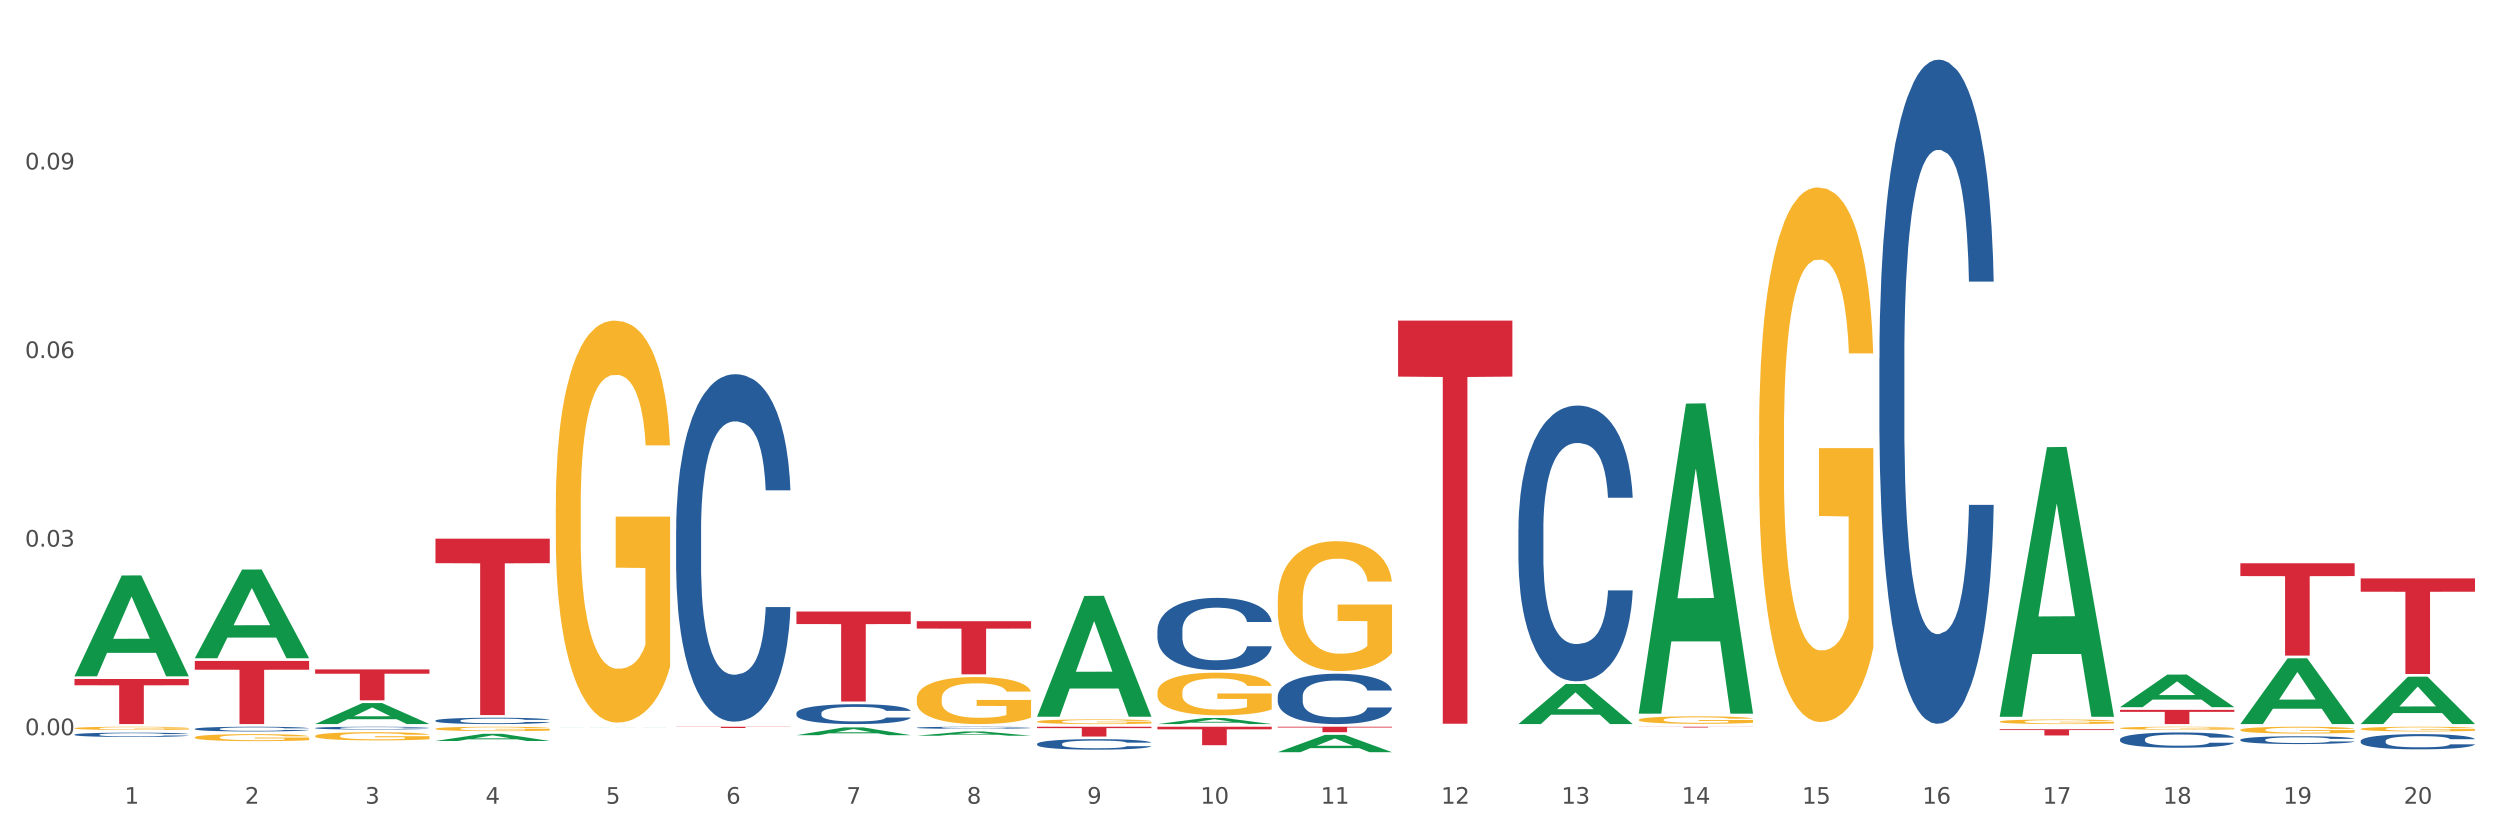 <?xml version="1.0" encoding="utf-8" standalone="no"?>
<!DOCTYPE svg PUBLIC "-//W3C//DTD SVG 1.1//EN"
  "http://www.w3.org/Graphics/SVG/1.1/DTD/svg11.dtd">
<svg xmlns:xlink="http://www.w3.org/1999/xlink" width="1080pt" height="360pt" viewBox="0 0 1080 360" xmlns="http://www.w3.org/2000/svg" version="1.1">
 <rect x="0" y="0" width="1080" height="360" fill="#333333" stroke="none"/>
 <defs>
  <style type="text/css">*{stroke-linejoin: round; stroke-linecap: butt}</style>
 </defs>
 <g id="figure_1">
  <g id="patch_1">
   <path d="M 0 360 
L 1080 360 
L 1080 0 
L 0 0 
z
" style="fill: #ffffff; stroke: #ffffff; stroke-linejoin: miter"/>
  </g>
  <g id="axes_1">
   <g id="matplotlib.axis_1">
    <g id="xtick_1">
     <g id="text_1">
      <!-- 1 -->
      <g style="fill: #4d4d4d" transform="translate(53.812 347.204) scale(0.096 -0.096)">
       <defs>
        <path id="DejaVuSans-31" d="M 794 531 
L 1825 531 
L 1825 4091 
L 703 3866 
L 703 4441 
L 1819 4666 
L 2450 4666 
L 2450 531 
L 3481 531 
L 3481 0 
L 794 0 
L 794 531 
z
" transform="scale(0.016)"/>
       </defs>
       <use xlink:href="#DejaVuSans-31"/>
      </g>
     </g>
    </g>
    <g id="xtick_2">
     <g id="text_2">
      <!-- 2 -->
      <g style="fill: #4d4d4d" transform="translate(105.793 347.204) scale(0.096 -0.096)">
       <defs>
        <path id="DejaVuSans-32" d="M 1228 531 
L 3431 531 
L 3431 0 
L 469 0 
L 469 531 
Q 828 903 1448 1529 
Q 2069 2156 2228 2338 
Q 2531 2678 2651 2914 
Q 2772 3150 2772 3378 
Q 2772 3750 2511 3984 
Q 2250 4219 1831 4219 
Q 1534 4219 1204 4116 
Q 875 4013 500 3803 
L 500 4441 
Q 881 4594 1212 4672 
Q 1544 4750 1819 4750 
Q 2544 4750 2975 4387 
Q 3406 4025 3406 3419 
Q 3406 3131 3298 2873 
Q 3191 2616 2906 2266 
Q 2828 2175 2409 1742 
Q 1991 1309 1228 531 
z
" transform="scale(0.016)"/>
       </defs>
       <use xlink:href="#DejaVuSans-32"/>
      </g>
     </g>
    </g>
    <g id="xtick_3">
     <g id="text_3">
      <!-- 3 -->
      <g style="fill: #4d4d4d" transform="translate(157.774 347.204) scale(0.096 -0.096)">
       <defs>
        <path id="DejaVuSans-33" d="M 2597 2516 
Q 3050 2419 3304 2112 
Q 3559 1806 3559 1356 
Q 3559 666 3084 287 
Q 2609 -91 1734 -91 
Q 1441 -91 1130 -33 
Q 819 25 488 141 
L 488 750 
Q 750 597 1062 519 
Q 1375 441 1716 441 
Q 2309 441 2620 675 
Q 2931 909 2931 1356 
Q 2931 1769 2642 2001 
Q 2353 2234 1838 2234 
L 1294 2234 
L 1294 2753 
L 1863 2753 
Q 2328 2753 2575 2939 
Q 2822 3125 2822 3475 
Q 2822 3834 2567 4026 
Q 2313 4219 1838 4219 
Q 1578 4219 1281 4162 
Q 984 4106 628 3988 
L 628 4550 
Q 988 4650 1302 4700 
Q 1616 4750 1894 4750 
Q 2613 4750 3031 4423 
Q 3450 4097 3450 3541 
Q 3450 3153 3228 2886 
Q 3006 2619 2597 2516 
z
" transform="scale(0.016)"/>
       </defs>
       <use xlink:href="#DejaVuSans-33"/>
      </g>
     </g>
    </g>
    <g id="xtick_4">
     <g id="text_4">
      <!-- 4 -->
      <g style="fill: #4d4d4d" transform="translate(209.756 347.204) scale(0.096 -0.096)">
       <defs>
        <path id="DejaVuSans-34" d="M 2419 4116 
L 825 1625 
L 2419 1625 
L 2419 4116 
z
M 2253 4666 
L 3047 4666 
L 3047 1625 
L 3713 1625 
L 3713 1100 
L 3047 1100 
L 3047 0 
L 2419 0 
L 2419 1100 
L 313 1100 
L 313 1709 
L 2253 4666 
z
" transform="scale(0.016)"/>
       </defs>
       <use xlink:href="#DejaVuSans-34"/>
      </g>
     </g>
    </g>
    <g id="xtick_5">
     <g id="text_5">
      <!-- 5 -->
      <g style="fill: #4d4d4d" transform="translate(261.737 347.204) scale(0.096 -0.096)">
       <defs>
        <path id="DejaVuSans-35" d="M 691 4666 
L 3169 4666 
L 3169 4134 
L 1269 4134 
L 1269 2991 
Q 1406 3038 1543 3061 
Q 1681 3084 1819 3084 
Q 2600 3084 3056 2656 
Q 3513 2228 3513 1497 
Q 3513 744 3044 326 
Q 2575 -91 1722 -91 
Q 1428 -91 1123 -41 
Q 819 9 494 109 
L 494 744 
Q 775 591 1075 516 
Q 1375 441 1709 441 
Q 2250 441 2565 725 
Q 2881 1009 2881 1497 
Q 2881 1984 2565 2268 
Q 2250 2553 1709 2553 
Q 1456 2553 1204 2497 
Q 953 2441 691 2322 
L 691 4666 
z
" transform="scale(0.016)"/>
       </defs>
       <use xlink:href="#DejaVuSans-35"/>
      </g>
     </g>
    </g>
    <g id="xtick_6">
     <g id="text_6">
      <!-- 6 -->
      <g style="fill: #4d4d4d" transform="translate(313.718 347.204) scale(0.096 -0.096)">
       <defs>
        <path id="DejaVuSans-36" d="M 2113 2584 
Q 1688 2584 1439 2293 
Q 1191 2003 1191 1497 
Q 1191 994 1439 701 
Q 1688 409 2113 409 
Q 2538 409 2786 701 
Q 3034 994 3034 1497 
Q 3034 2003 2786 2293 
Q 2538 2584 2113 2584 
z
M 3366 4563 
L 3366 3988 
Q 3128 4100 2886 4159 
Q 2644 4219 2406 4219 
Q 1781 4219 1451 3797 
Q 1122 3375 1075 2522 
Q 1259 2794 1537 2939 
Q 1816 3084 2150 3084 
Q 2853 3084 3261 2657 
Q 3669 2231 3669 1497 
Q 3669 778 3244 343 
Q 2819 -91 2113 -91 
Q 1303 -91 875 529 
Q 447 1150 447 2328 
Q 447 3434 972 4092 
Q 1497 4750 2381 4750 
Q 2619 4750 2861 4703 
Q 3103 4656 3366 4563 
z
" transform="scale(0.016)"/>
       </defs>
       <use xlink:href="#DejaVuSans-36"/>
      </g>
     </g>
    </g>
    <g id="xtick_7">
     <g id="text_7">
      <!-- 7 -->
      <g style="fill: #4d4d4d" transform="translate(365.699 347.204) scale(0.096 -0.096)">
       <defs>
        <path id="DejaVuSans-37" d="M 525 4666 
L 3525 4666 
L 3525 4397 
L 1831 0 
L 1172 0 
L 2766 4134 
L 525 4134 
L 525 4666 
z
" transform="scale(0.016)"/>
       </defs>
       <use xlink:href="#DejaVuSans-37"/>
      </g>
     </g>
    </g>
    <g id="xtick_8">
     <g id="text_8">
      <!-- 8 -->
      <g style="fill: #4d4d4d" transform="translate(417.68 347.204) scale(0.096 -0.096)">
       <defs>
        <path id="DejaVuSans-38" d="M 2034 2216 
Q 1584 2216 1326 1975 
Q 1069 1734 1069 1313 
Q 1069 891 1326 650 
Q 1584 409 2034 409 
Q 2484 409 2743 651 
Q 3003 894 3003 1313 
Q 3003 1734 2745 1975 
Q 2488 2216 2034 2216 
z
M 1403 2484 
Q 997 2584 770 2862 
Q 544 3141 544 3541 
Q 544 4100 942 4425 
Q 1341 4750 2034 4750 
Q 2731 4750 3128 4425 
Q 3525 4100 3525 3541 
Q 3525 3141 3298 2862 
Q 3072 2584 2669 2484 
Q 3125 2378 3379 2068 
Q 3634 1759 3634 1313 
Q 3634 634 3220 271 
Q 2806 -91 2034 -91 
Q 1263 -91 848 271 
Q 434 634 434 1313 
Q 434 1759 690 2068 
Q 947 2378 1403 2484 
z
M 1172 3481 
Q 1172 3119 1398 2916 
Q 1625 2713 2034 2713 
Q 2441 2713 2670 2916 
Q 2900 3119 2900 3481 
Q 2900 3844 2670 4047 
Q 2441 4250 2034 4250 
Q 1625 4250 1398 4047 
Q 1172 3844 1172 3481 
z
" transform="scale(0.016)"/>
       </defs>
       <use xlink:href="#DejaVuSans-38"/>
      </g>
     </g>
    </g>
    <g id="xtick_9">
     <g id="text_9">
      <!-- 9 -->
      <g style="fill: #4d4d4d" transform="translate(469.662 347.204) scale(0.096 -0.096)">
       <defs>
        <path id="DejaVuSans-39" d="M 703 97 
L 703 672 
Q 941 559 1184 500 
Q 1428 441 1663 441 
Q 2288 441 2617 861 
Q 2947 1281 2994 2138 
Q 2813 1869 2534 1725 
Q 2256 1581 1919 1581 
Q 1219 1581 811 2004 
Q 403 2428 403 3163 
Q 403 3881 828 4315 
Q 1253 4750 1959 4750 
Q 2769 4750 3195 4129 
Q 3622 3509 3622 2328 
Q 3622 1225 3098 567 
Q 2575 -91 1691 -91 
Q 1453 -91 1209 -44 
Q 966 3 703 97 
z
M 1959 2075 
Q 2384 2075 2632 2365 
Q 2881 2656 2881 3163 
Q 2881 3666 2632 3958 
Q 2384 4250 1959 4250 
Q 1534 4250 1286 3958 
Q 1038 3666 1038 3163 
Q 1038 2656 1286 2365 
Q 1534 2075 1959 2075 
z
" transform="scale(0.016)"/>
       </defs>
       <use xlink:href="#DejaVuSans-39"/>
      </g>
     </g>
    </g>
    <g id="xtick_10">
     <g id="text_10">
      <!-- 10 -->
      <g style="fill: #4d4d4d" transform="translate(518.589 347.204) scale(0.096 -0.096)">
       <defs>
        <path id="DejaVuSans-30" d="M 2034 4250 
Q 1547 4250 1301 3770 
Q 1056 3291 1056 2328 
Q 1056 1369 1301 889 
Q 1547 409 2034 409 
Q 2525 409 2770 889 
Q 3016 1369 3016 2328 
Q 3016 3291 2770 3770 
Q 2525 4250 2034 4250 
z
M 2034 4750 
Q 2819 4750 3233 4129 
Q 3647 3509 3647 2328 
Q 3647 1150 3233 529 
Q 2819 -91 2034 -91 
Q 1250 -91 836 529 
Q 422 1150 422 2328 
Q 422 3509 836 4129 
Q 1250 4750 2034 4750 
z
" transform="scale(0.016)"/>
       </defs>
       <use xlink:href="#DejaVuSans-31"/>
       <use xlink:href="#DejaVuSans-30" transform="translate(63.623 0)"/>
      </g>
     </g>
    </g>
    <g id="xtick_11">
     <g id="text_11">
      <!-- 11 -->
      <g style="fill: #4d4d4d" transform="translate(570.57 347.204) scale(0.096 -0.096)">
       <use xlink:href="#DejaVuSans-31"/>
       <use xlink:href="#DejaVuSans-31" transform="translate(63.623 0)"/>
      </g>
     </g>
    </g>
    <g id="xtick_12">
     <g id="text_12">
      <!-- 12 -->
      <g style="fill: #4d4d4d" transform="translate(622.551 347.204) scale(0.096 -0.096)">
       <use xlink:href="#DejaVuSans-31"/>
       <use xlink:href="#DejaVuSans-32" transform="translate(63.623 0)"/>
      </g>
     </g>
    </g>
    <g id="xtick_13">
     <g id="text_13">
      <!-- 13 -->
      <g style="fill: #4d4d4d" transform="translate(674.533 347.204) scale(0.096 -0.096)">
       <use xlink:href="#DejaVuSans-31"/>
       <use xlink:href="#DejaVuSans-33" transform="translate(63.623 0)"/>
      </g>
     </g>
    </g>
    <g id="xtick_14">
     <g id="text_14">
      <!-- 14 -->
      <g style="fill: #4d4d4d" transform="translate(726.514 347.204) scale(0.096 -0.096)">
       <use xlink:href="#DejaVuSans-31"/>
       <use xlink:href="#DejaVuSans-34" transform="translate(63.623 0)"/>
      </g>
     </g>
    </g>
    <g id="xtick_15">
     <g id="text_15">
      <!-- 15 -->
      <g style="fill: #4d4d4d" transform="translate(778.495 347.204) scale(0.096 -0.096)">
       <use xlink:href="#DejaVuSans-31"/>
       <use xlink:href="#DejaVuSans-35" transform="translate(63.623 0)"/>
      </g>
     </g>
    </g>
    <g id="xtick_16">
     <g id="text_16">
      <!-- 16 -->
      <g style="fill: #4d4d4d" transform="translate(830.476 347.204) scale(0.096 -0.096)">
       <use xlink:href="#DejaVuSans-31"/>
       <use xlink:href="#DejaVuSans-36" transform="translate(63.623 0)"/>
      </g>
     </g>
    </g>
    <g id="xtick_17">
     <g id="text_17">
      <!-- 17 -->
      <g style="fill: #4d4d4d" transform="translate(882.457 347.204) scale(0.096 -0.096)">
       <use xlink:href="#DejaVuSans-31"/>
       <use xlink:href="#DejaVuSans-37" transform="translate(63.623 0)"/>
      </g>
     </g>
    </g>
    <g id="xtick_18">
     <g id="text_18">
      <!-- 18 -->
      <g style="fill: #4d4d4d" transform="translate(934.439 347.204) scale(0.096 -0.096)">
       <use xlink:href="#DejaVuSans-31"/>
       <use xlink:href="#DejaVuSans-38" transform="translate(63.623 0)"/>
      </g>
     </g>
    </g>
    <g id="xtick_19">
     <g id="text_19">
      <!-- 19 -->
      <g style="fill: #4d4d4d" transform="translate(986.42 347.204) scale(0.096 -0.096)">
       <use xlink:href="#DejaVuSans-31"/>
       <use xlink:href="#DejaVuSans-39" transform="translate(63.623 0)"/>
      </g>
     </g>
    </g>
    <g id="xtick_20">
     <g id="text_20">
      <!-- 20 -->
      <g style="fill: #4d4d4d" transform="translate(1038.401 347.204) scale(0.096 -0.096)">
       <use xlink:href="#DejaVuSans-32"/>
       <use xlink:href="#DejaVuSans-30" transform="translate(63.623 0)"/>
      </g>
     </g>
    </g>
    <g id="xtick_21"/>
    <g id="xtick_22"/>
    <g id="xtick_23"/>
    <g id="xtick_24"/>
    <g id="xtick_25"/>
    <g id="xtick_26"/>
    <g id="xtick_27"/>
    <g id="xtick_28"/>
    <g id="xtick_29"/>
    <g id="xtick_30"/>
    <g id="xtick_31"/>
    <g id="xtick_32"/>
    <g id="xtick_33"/>
    <g id="xtick_34"/>
    <g id="xtick_35"/>
    <g id="xtick_36"/>
    <g id="xtick_37"/>
    <g id="xtick_38"/>
    <g id="xtick_39"/>
   </g>
   <g id="matplotlib.axis_2">
    <g id="ytick_1">
     <g id="text_21">
      <!-- 0.00 -->
      <g style="fill: #4d4d4d" transform="translate(10.8 317.601) scale(0.096 -0.096)">
       <defs>
        <path id="DejaVuSans-2e" d="M 684 794 
L 1344 794 
L 1344 0 
L 684 0 
L 684 794 
z
" transform="scale(0.016)"/>
       </defs>
       <use xlink:href="#DejaVuSans-30"/>
       <use xlink:href="#DejaVuSans-2e" transform="translate(63.623 0)"/>
       <use xlink:href="#DejaVuSans-30" transform="translate(95.41 0)"/>
       <use xlink:href="#DejaVuSans-30" transform="translate(159.033 0)"/>
      </g>
     </g>
    </g>
    <g id="ytick_2">
     <g id="text_22">
      <!-- 0.03 -->
      <g style="fill: #4d4d4d" transform="translate(10.8 236.138) scale(0.096 -0.096)">
       <use xlink:href="#DejaVuSans-30"/>
       <use xlink:href="#DejaVuSans-2e" transform="translate(63.623 0)"/>
       <use xlink:href="#DejaVuSans-30" transform="translate(95.41 0)"/>
       <use xlink:href="#DejaVuSans-33" transform="translate(159.033 0)"/>
      </g>
     </g>
    </g>
    <g id="ytick_3">
     <g id="text_23">
      <!-- 0.06 -->
      <g style="fill: #4d4d4d" transform="translate(10.8 154.674) scale(0.096 -0.096)">
       <use xlink:href="#DejaVuSans-30"/>
       <use xlink:href="#DejaVuSans-2e" transform="translate(63.623 0)"/>
       <use xlink:href="#DejaVuSans-30" transform="translate(95.41 0)"/>
       <use xlink:href="#DejaVuSans-36" transform="translate(159.033 0)"/>
      </g>
     </g>
    </g>
    <g id="ytick_4">
     <g id="text_24">
      <!-- 0.09 -->
      <g style="fill: #4d4d4d" transform="translate(10.8 73.21) scale(0.096 -0.096)">
       <use xlink:href="#DejaVuSans-30"/>
       <use xlink:href="#DejaVuSans-2e" transform="translate(63.623 0)"/>
       <use xlink:href="#DejaVuSans-30" transform="translate(95.41 0)"/>
       <use xlink:href="#DejaVuSans-39" transform="translate(159.033 0)"/>
      </g>
     </g>
    </g>
    <g id="ytick_5"/>
    <g id="ytick_6"/>
    <g id="ytick_7"/>
    <g id="ytick_8"/>
   </g>
   <g id="PolyCollection_1">
    <path d="M 32.175 292.1 
L 32.226 292.059 
L 52.59 248.606 
L 61.041 248.565 
L 81.557 292.182 
L 71.783 292.182 
L 67.353 282.025 
L 46.328 282.025 
L 46.175 282.189 
L 41.899 292.182 
L 32.175 292.182 
L 32.175 292.1 
L 48.975 275.964 
L 64.706 275.923 
L 56.917 257.862 
L 56.815 257.78 
L 56.713 257.903 
L 48.924 275.923 
L 48.975 275.964 
L 32.175 292.1 
z
" clip-path="url(#pcfe90ca9f2)" style="fill: #109648"/>
    <path d="M 292.081 229.093 
L 292.139 228.956 
L 292.139 225.118 
L 292.315 219.909 
L 292.957 210.313 
L 293.774 203.048 
L 295.175 194.549 
L 295.934 190.985 
L 296.926 187.01 
L 298.969 180.567 
L 301.304 175.084 
L 302.938 172.068 
L 304.164 170.149 
L 306.907 166.722 
L 308.483 165.214 
L 310.118 163.98 
L 311.519 163.158 
L 313.854 162.198 
L 315.721 161.787 
L 317.881 161.65 
L 319.691 161.787 
L 322.084 162.335 
L 325.586 163.98 
L 326.929 164.94 
L 328.738 166.585 
L 330.606 168.778 
L 332.124 170.972 
L 333.875 174.124 
L 335.684 178.237 
L 337.436 183.446 
L 338.661 188.244 
L 339.654 193.316 
L 340.529 199.484 
L 341.171 206.201 
L 341.463 211.821 
L 330.781 211.821 
L 330.489 206.749 
L 329.906 201.266 
L 329.322 197.565 
L 328.68 194.549 
L 327.688 191.122 
L 326.812 188.929 
L 325.353 186.324 
L 324.01 184.679 
L 322.901 183.72 
L 321.559 182.897 
L 318.698 182.075 
L 316.655 182.075 
L 315.371 182.349 
L 313.795 183.035 
L 312.453 183.994 
L 310.877 185.639 
L 309.651 187.421 
L 308.425 189.751 
L 307.725 191.396 
L 306.674 194.412 
L 305.973 196.88 
L 305.039 201.129 
L 304.514 204.145 
L 303.58 211.958 
L 303.172 217.716 
L 302.996 221.691 
L 302.88 226.078 
L 302.88 247.462 
L 303.23 257.058 
L 303.522 261.17 
L 303.989 265.831 
L 304.864 271.862 
L 306.149 277.757 
L 307.491 282.006 
L 308.6 284.611 
L 309.651 286.53 
L 310.701 288.038 
L 311.986 289.408 
L 313.036 290.231 
L 314.612 291.053 
L 316.48 291.465 
L 317.94 291.465 
L 320.916 290.779 
L 322.259 290.094 
L 323.543 289.134 
L 324.944 287.626 
L 326.053 285.981 
L 326.695 284.748 
L 327.746 282.143 
L 328.563 279.402 
L 329.264 276.249 
L 329.731 273.507 
L 330.256 269.395 
L 330.664 264.734 
L 330.781 262.267 
L 341.463 262.267 
L 341.23 267.202 
L 340.821 271.999 
L 340.004 278.442 
L 339.362 282.143 
L 338.369 286.667 
L 337.319 290.505 
L 335.86 294.755 
L 334.517 297.907 
L 333.116 300.649 
L 331.598 303.116 
L 328.855 306.543 
L 327.863 307.503 
L 325.761 309.148 
L 324.127 310.107 
L 321.734 311.067 
L 319.282 311.615 
L 316.714 311.752 
L 314.437 311.478 
L 311.927 310.656 
L 310.351 309.833 
L 308.6 308.6 
L 306.557 306.68 
L 304.631 304.35 
L 302.821 301.609 
L 301.129 298.456 
L 299.553 294.892 
L 297.51 288.997 
L 295.992 283.24 
L 294.883 277.894 
L 294.124 273.37 
L 293.365 267.613 
L 292.957 263.637 
L 292.315 254.042 
L 292.081 245.132 
L 292.081 229.093 
z
" clip-path="url(#pcfe90ca9f2)" style="fill: #255c99"/>
    <path d="M 188.119 311.291 
L 188.177 311.289 
L 188.177 311.219 
L 188.352 311.124 
L 188.994 310.948 
L 189.811 310.816 
L 191.212 310.66 
L 191.971 310.595 
L 192.963 310.523 
L 195.006 310.405 
L 197.341 310.305 
L 198.976 310.25 
L 200.201 310.215 
L 202.945 310.152 
L 204.521 310.124 
L 206.155 310.102 
L 207.556 310.087 
L 209.891 310.069 
L 211.759 310.062 
L 213.919 310.059 
L 215.728 310.062 
L 218.121 310.072 
L 221.624 310.102 
L 222.966 310.119 
L 224.776 310.149 
L 226.644 310.19 
L 228.161 310.23 
L 229.912 310.287 
L 231.722 310.362 
L 233.473 310.457 
L 234.699 310.545 
L 235.691 310.638 
L 236.567 310.75 
L 237.209 310.873 
L 237.501 310.976 
L 226.819 310.976 
L 226.527 310.883 
L 225.943 310.783 
L 225.36 310.715 
L 224.717 310.66 
L 223.725 310.598 
L 222.85 310.558 
L 221.39 310.51 
L 220.048 310.48 
L 218.939 310.463 
L 217.596 310.447 
L 214.736 310.432 
L 212.693 310.432 
L 211.409 310.437 
L 209.833 310.45 
L 208.49 310.468 
L 206.914 310.498 
L 205.688 310.53 
L 204.463 310.573 
L 203.762 310.603 
L 202.711 310.658 
L 202.011 310.703 
L 201.077 310.781 
L 200.552 310.836 
L 199.618 310.978 
L 199.209 311.084 
L 199.034 311.156 
L 198.917 311.236 
L 198.917 311.627 
L 199.268 311.802 
L 199.559 311.877 
L 200.026 311.962 
L 200.902 312.073 
L 202.186 312.18 
L 203.529 312.258 
L 204.638 312.306 
L 205.688 312.341 
L 206.739 312.368 
L 208.023 312.393 
L 209.074 312.408 
L 210.65 312.423 
L 212.518 312.431 
L 213.977 312.431 
L 216.954 312.418 
L 218.297 312.406 
L 219.581 312.388 
L 220.982 312.361 
L 222.091 312.331 
L 222.733 312.308 
L 223.783 312.26 
L 224.601 312.21 
L 225.301 312.153 
L 225.768 312.103 
L 226.293 312.028 
L 226.702 311.942 
L 226.819 311.897 
L 237.501 311.897 
L 237.267 311.988 
L 236.859 312.075 
L 236.041 312.193 
L 235.399 312.26 
L 234.407 312.343 
L 233.356 312.413 
L 231.897 312.491 
L 230.555 312.548 
L 229.154 312.599 
L 227.636 312.644 
L 224.893 312.706 
L 223.9 312.724 
L 221.799 312.754 
L 220.164 312.771 
L 217.771 312.789 
L 215.32 312.799 
L 212.751 312.801 
L 210.475 312.796 
L 207.965 312.781 
L 206.389 312.766 
L 204.638 312.744 
L 202.595 312.709 
L 200.668 312.666 
L 198.859 312.616 
L 197.166 312.558 
L 195.59 312.493 
L 193.547 312.386 
L 192.029 312.281 
L 190.92 312.183 
L 190.162 312.1 
L 189.403 311.995 
L 188.994 311.922 
L 188.352 311.747 
L 188.119 311.584 
L 188.119 311.291 
z
" clip-path="url(#pcfe90ca9f2)" style="fill: #255c99"/>
    <path d="M 136.137 314.494 
L 136.196 314.493 
L 136.196 314.462 
L 136.371 314.42 
L 137.013 314.344 
L 137.83 314.285 
L 139.231 314.217 
L 139.99 314.189 
L 140.982 314.157 
L 143.025 314.106 
L 145.36 314.062 
L 146.994 314.038 
L 148.22 314.022 
L 150.964 313.995 
L 152.54 313.983 
L 154.174 313.973 
L 155.575 313.966 
L 157.91 313.959 
L 159.778 313.955 
L 161.938 313.954 
L 163.747 313.955 
L 166.14 313.96 
L 169.643 313.973 
L 170.985 313.98 
L 172.795 313.994 
L 174.662 314.011 
L 176.18 314.029 
L 177.931 314.054 
L 179.741 314.087 
L 181.492 314.129 
L 182.718 314.167 
L 183.71 314.208 
L 184.586 314.257 
L 185.228 314.311 
L 185.52 314.356 
L 174.838 314.356 
L 174.546 314.315 
L 173.962 314.271 
L 173.378 314.242 
L 172.736 314.217 
L 171.744 314.19 
L 170.868 314.172 
L 169.409 314.152 
L 168.067 314.138 
L 166.957 314.131 
L 165.615 314.124 
L 162.755 314.118 
L 160.712 314.118 
L 159.428 314.12 
L 157.852 314.125 
L 156.509 314.133 
L 154.933 314.146 
L 153.707 314.16 
L 152.481 314.179 
L 151.781 314.192 
L 150.73 314.216 
L 150.03 314.236 
L 149.096 314.27 
L 148.57 314.294 
L 147.637 314.357 
L 147.228 314.403 
L 147.053 314.435 
L 146.936 314.47 
L 146.936 314.641 
L 147.286 314.718 
L 147.578 314.75 
L 148.045 314.788 
L 148.921 314.836 
L 150.205 314.883 
L 151.547 314.917 
L 152.656 314.938 
L 153.707 314.953 
L 154.758 314.965 
L 156.042 314.976 
L 157.093 314.983 
L 158.669 314.989 
L 160.537 314.993 
L 161.996 314.993 
L 164.973 314.987 
L 166.315 314.982 
L 167.6 314.974 
L 169 314.962 
L 170.11 314.949 
L 170.752 314.939 
L 171.802 314.918 
L 172.619 314.896 
L 173.32 314.871 
L 173.787 314.849 
L 174.312 314.816 
L 174.721 314.779 
L 174.838 314.759 
L 185.52 314.759 
L 185.286 314.799 
L 184.877 314.837 
L 184.06 314.889 
L 183.418 314.918 
L 182.426 314.954 
L 181.375 314.985 
L 179.916 315.019 
L 178.573 315.044 
L 177.172 315.066 
L 175.655 315.086 
L 172.911 315.113 
L 171.919 315.121 
L 169.818 315.134 
L 168.183 315.142 
L 165.79 315.15 
L 163.338 315.154 
L 160.77 315.155 
L 158.494 315.153 
L 155.984 315.146 
L 154.408 315.14 
L 152.656 315.13 
L 150.613 315.115 
L 148.687 315.096 
L 146.878 315.074 
L 145.185 315.049 
L 143.609 315.02 
L 141.566 314.973 
L 140.048 314.927 
L 138.939 314.884 
L 138.18 314.848 
L 137.422 314.802 
L 137.013 314.77 
L 136.371 314.693 
L 136.137 314.622 
L 136.137 314.494 
z
" clip-path="url(#pcfe90ca9f2)" style="fill: #255c99"/>
    <path d="M 84.156 314.87 
L 84.215 314.869 
L 84.215 314.816 
L 84.39 314.746 
L 85.032 314.615 
L 85.849 314.517 
L 87.25 314.401 
L 88.009 314.353 
L 89.001 314.299 
L 91.044 314.211 
L 93.379 314.137 
L 95.013 314.096 
L 96.239 314.07 
L 98.983 314.023 
L 100.559 314.003 
L 102.193 313.986 
L 103.594 313.975 
L 105.929 313.962 
L 107.797 313.956 
L 109.956 313.954 
L 111.766 313.956 
L 114.159 313.963 
L 117.661 313.986 
L 119.004 313.999 
L 120.813 314.021 
L 122.681 314.051 
L 124.199 314.081 
L 125.95 314.124 
L 127.76 314.18 
L 129.511 314.25 
L 130.737 314.315 
L 131.729 314.384 
L 132.604 314.468 
L 133.246 314.559 
L 133.538 314.636 
L 122.856 314.636 
L 122.565 314.567 
L 121.981 314.492 
L 121.397 314.442 
L 120.755 314.401 
L 119.763 314.355 
L 118.887 314.325 
L 117.428 314.289 
L 116.085 314.267 
L 114.976 314.254 
L 113.634 314.243 
L 110.774 314.232 
L 108.731 314.232 
L 107.446 314.235 
L 105.87 314.245 
L 104.528 314.258 
L 102.952 314.28 
L 101.726 314.304 
L 100.5 314.336 
L 99.8 314.358 
L 98.749 314.399 
L 98.049 314.433 
L 97.115 314.491 
L 96.589 314.532 
L 95.655 314.638 
L 95.247 314.716 
L 95.072 314.77 
L 94.955 314.83 
L 94.955 315.12 
L 95.305 315.25 
L 95.597 315.306 
L 96.064 315.37 
L 96.94 315.452 
L 98.224 315.532 
L 99.566 315.589 
L 100.675 315.625 
L 101.726 315.651 
L 102.777 315.671 
L 104.061 315.69 
L 105.112 315.701 
L 106.688 315.712 
L 108.555 315.718 
L 110.015 315.718 
L 112.992 315.709 
L 114.334 315.699 
L 115.618 315.686 
L 117.019 315.666 
L 118.128 315.643 
L 118.77 315.627 
L 119.821 315.591 
L 120.638 315.554 
L 121.339 315.511 
L 121.806 315.474 
L 122.331 315.418 
L 122.74 315.355 
L 122.856 315.321 
L 133.538 315.321 
L 133.305 315.388 
L 132.896 315.453 
L 132.079 315.541 
L 131.437 315.591 
L 130.445 315.653 
L 129.394 315.705 
L 127.935 315.763 
L 126.592 315.805 
L 125.191 315.843 
L 123.674 315.876 
L 120.93 315.923 
L 119.938 315.936 
L 117.836 315.958 
L 116.202 315.971 
L 113.809 315.984 
L 111.357 315.992 
L 108.789 315.994 
L 106.512 315.99 
L 104.002 315.979 
L 102.426 315.967 
L 100.675 315.951 
L 98.632 315.925 
L 96.706 315.893 
L 94.897 315.856 
L 93.204 315.813 
L 91.628 315.764 
L 89.585 315.684 
L 88.067 315.606 
L 86.958 315.534 
L 86.199 315.472 
L 85.44 315.394 
L 85.032 315.34 
L 84.39 315.209 
L 84.156 315.088 
L 84.156 314.87 
z
" clip-path="url(#pcfe90ca9f2)" style="fill: #255c99"/>
    <path d="M 32.175 317.342 
L 32.233 317.34 
L 32.233 317.292 
L 32.408 317.227 
L 33.051 317.107 
L 33.868 317.016 
L 35.269 316.91 
L 36.028 316.866 
L 37.02 316.816 
L 39.063 316.735 
L 41.398 316.667 
L 43.032 316.629 
L 44.258 316.605 
L 47.001 316.562 
L 48.577 316.544 
L 50.212 316.528 
L 51.613 316.518 
L 53.948 316.506 
L 55.815 316.501 
L 57.975 316.499 
L 59.785 316.501 
L 62.178 316.508 
L 65.68 316.528 
L 67.023 316.54 
L 68.832 316.561 
L 70.7 316.588 
L 72.218 316.615 
L 73.969 316.655 
L 75.778 316.706 
L 77.53 316.771 
L 78.755 316.831 
L 79.748 316.895 
L 80.623 316.972 
L 81.265 317.056 
L 81.557 317.126 
L 70.875 317.126 
L 70.583 317.062 
L 70 316.994 
L 69.416 316.948 
L 68.774 316.91 
L 67.782 316.867 
L 66.906 316.84 
L 65.447 316.807 
L 64.104 316.787 
L 62.995 316.775 
L 61.653 316.764 
L 58.792 316.754 
L 56.749 316.754 
L 55.465 316.758 
L 53.889 316.766 
L 52.547 316.778 
L 50.971 316.799 
L 49.745 316.821 
L 48.519 316.85 
L 47.819 316.871 
L 46.768 316.908 
L 46.067 316.939 
L 45.133 316.992 
L 44.608 317.03 
L 43.674 317.128 
L 43.266 317.199 
L 43.09 317.249 
L 42.974 317.304 
L 42.974 317.571 
L 43.324 317.691 
L 43.616 317.742 
L 44.083 317.801 
L 44.958 317.876 
L 46.242 317.95 
L 47.585 318.003 
L 48.694 318.035 
L 49.745 318.059 
L 50.795 318.078 
L 52.08 318.095 
L 53.13 318.105 
L 54.706 318.116 
L 56.574 318.121 
L 58.033 318.121 
L 61.01 318.112 
L 62.353 318.104 
L 63.637 318.092 
L 65.038 318.073 
L 66.147 318.052 
L 66.789 318.037 
L 67.84 318.004 
L 68.657 317.97 
L 69.358 317.931 
L 69.825 317.896 
L 70.35 317.845 
L 70.758 317.787 
L 70.875 317.756 
L 81.557 317.756 
L 81.324 317.818 
L 80.915 317.878 
L 80.098 317.958 
L 79.456 318.004 
L 78.463 318.061 
L 77.413 318.109 
L 75.953 318.162 
L 74.611 318.201 
L 73.21 318.236 
L 71.692 318.266 
L 68.949 318.309 
L 67.957 318.321 
L 65.855 318.342 
L 64.221 318.354 
L 61.828 318.366 
L 59.376 318.373 
L 56.808 318.374 
L 54.531 318.371 
L 52.021 318.361 
L 50.445 318.35 
L 48.694 318.335 
L 46.651 318.311 
L 44.725 318.282 
L 42.915 318.248 
L 41.223 318.208 
L 39.647 318.164 
L 37.604 318.09 
L 36.086 318.018 
L 34.977 317.951 
L 34.218 317.895 
L 33.459 317.823 
L 33.051 317.773 
L 32.408 317.653 
L 32.175 317.542 
L 32.175 317.342 
z
" clip-path="url(#pcfe90ca9f2)" style="fill: #255c99"/>
    <path d="M 32.175 293.334 
L 81.557 293.334 
L 81.557 296.04 
L 62.132 296.058 
L 62.132 312.801 
L 51.483 312.801 
L 51.483 296.058 
L 32.175 296.04 
L 32.175 293.353 
L 32.175 293.334 
z
" clip-path="url(#pcfe90ca9f2)" style="fill: #d62839"/>
    <path d="M 84.156 285.526 
L 133.538 285.526 
L 133.538 289.316 
L 114.113 289.342 
L 114.113 312.801 
L 103.464 312.801 
L 103.464 289.342 
L 84.156 289.316 
L 84.156 285.552 
L 84.156 285.526 
z
" clip-path="url(#pcfe90ca9f2)" style="fill: #d62839"/>
    <path d="M 136.137 289.194 
L 185.52 289.194 
L 185.52 291.051 
L 166.094 291.063 
L 166.094 302.557 
L 155.446 302.557 
L 155.446 291.063 
L 136.137 291.051 
L 136.137 289.206 
L 136.137 289.194 
z
" clip-path="url(#pcfe90ca9f2)" style="fill: #d62839"/>
    <path d="M 188.119 232.698 
L 237.501 232.698 
L 237.501 243.289 
L 218.076 243.36 
L 218.076 308.907 
L 207.427 308.907 
L 207.427 243.36 
L 188.119 243.289 
L 188.119 232.77 
L 188.119 232.698 
z
" clip-path="url(#pcfe90ca9f2)" style="fill: #d62839"/>
    <path d="M 292.081 313.954 
L 341.463 313.954 
L 341.463 314.03 
L 322.038 314.03 
L 322.038 314.498 
L 311.389 314.498 
L 311.389 314.03 
L 292.081 314.03 
L 292.081 313.955 
L 292.081 313.954 
z
" clip-path="url(#pcfe90ca9f2)" style="fill: #d62839"/>
    <path d="M 344.062 264.179 
L 393.444 264.179 
L 393.444 269.583 
L 374.019 269.62 
L 374.019 303.066 
L 363.37 303.066 
L 363.37 269.62 
L 344.062 269.583 
L 344.062 264.216 
L 344.062 264.179 
z
" clip-path="url(#pcfe90ca9f2)" style="fill: #d62839"/>
    <path d="M 396.043 268.371 
L 445.426 268.371 
L 445.426 271.56 
L 426 271.582 
L 426 291.317 
L 415.352 291.317 
L 415.352 271.582 
L 396.043 271.56 
L 396.043 268.393 
L 396.043 268.371 
z
" clip-path="url(#pcfe90ca9f2)" style="fill: #d62839"/>
    <path d="M 448.025 313.954 
L 497.407 313.954 
L 497.407 314.54 
L 477.982 314.544 
L 477.982 318.168 
L 467.333 318.168 
L 467.333 314.544 
L 448.025 314.54 
L 448.025 313.958 
L 448.025 313.954 
z
" clip-path="url(#pcfe90ca9f2)" style="fill: #d62839"/>
    <path d="M 32.175 314.597 
L 32.233 314.596 
L 32.233 314.55 
L 32.35 314.511 
L 32.933 314.416 
L 33.807 314.337 
L 34.449 314.295 
L 35.09 314.261 
L 35.848 314.226 
L 36.781 314.191 
L 38.472 314.139 
L 39.521 314.112 
L 40.804 314.084 
L 43.136 314.043 
L 44.827 314.02 
L 46.576 314.001 
L 49.433 313.978 
L 51.298 313.968 
L 53.28 313.961 
L 55.671 313.955 
L 57.478 313.954 
L 61.443 313.958 
L 64.824 313.969 
L 66.457 313.978 
L 68.556 313.994 
L 69.663 314.004 
L 71.471 314.024 
L 73.337 314.051 
L 74.619 314.074 
L 76.543 314.117 
L 78.001 314.16 
L 79.342 314.214 
L 80.041 314.25 
L 80.566 314.285 
L 81.032 314.324 
L 81.499 314.386 
L 71.004 314.386 
L 70.596 314.342 
L 69.955 314.3 
L 69.022 314.259 
L 68.206 314.234 
L 66.807 314.202 
L 65.524 314.182 
L 64.183 314.166 
L 62.551 314.154 
L 61.268 314.147 
L 59.461 314.142 
L 55.904 314.144 
L 53.514 314.154 
L 51.881 314.166 
L 50.832 314.178 
L 49.899 314.191 
L 48.849 314.208 
L 47.625 314.235 
L 46.751 314.259 
L 45.876 314.29 
L 45.176 314.32 
L 44.535 314.356 
L 44.01 314.394 
L 43.602 314.433 
L 43.252 314.482 
L 42.961 314.562 
L 42.961 314.736 
L 43.078 314.775 
L 43.369 314.828 
L 43.719 314.867 
L 44.302 314.914 
L 44.827 314.946 
L 45.818 314.992 
L 46.926 315.03 
L 47.8 315.054 
L 48.675 315.074 
L 50.19 315.102 
L 51.881 315.125 
L 53.339 315.139 
L 55.321 315.152 
L 56.662 315.157 
L 57.828 315.159 
L 60.685 315.159 
L 62.725 315.156 
L 64.999 315.147 
L 66.748 315.135 
L 68.206 315.121 
L 69.838 315.098 
L 70.888 315.077 
L 70.888 314.811 
L 58.061 314.81 
L 58.061 314.633 
L 81.557 314.633 
L 81.557 315.152 
L 80.566 315.178 
L 79.458 315.203 
L 78.292 315.224 
L 76.543 315.251 
L 74.444 315.276 
L 72.579 315.294 
L 70.596 315.309 
L 68.264 315.323 
L 65.232 315.336 
L 63.367 315.341 
L 61.035 315.345 
L 58.294 315.346 
L 55.904 315.344 
L 53.572 315.337 
L 51.123 315.326 
L 48.733 315.309 
L 46.926 315.293 
L 45.118 315.273 
L 43.194 315.246 
L 41.678 315.22 
L 40.512 315.198 
L 39.23 315.168 
L 37.83 315.13 
L 36.781 315.096 
L 35.848 315.06 
L 34.857 315.014 
L 34.157 314.975 
L 33.458 314.925 
L 33.05 314.889 
L 32.583 314.831 
L 32.233 314.751 
L 32.175 314.597 
z
" clip-path="url(#pcfe90ca9f2)" style="fill: #f7b32b"/>
    <path d="M 551.987 313.954 
L 601.369 313.954 
L 601.369 314.28 
L 581.944 314.282 
L 581.944 316.3 
L 571.295 316.3 
L 571.295 314.282 
L 551.987 314.28 
L 551.987 313.956 
L 551.987 313.954 
z
" clip-path="url(#pcfe90ca9f2)" style="fill: #d62839"/>
    <path d="M 603.968 138.491 
L 653.35 138.491 
L 653.35 162.693 
L 633.925 162.857 
L 633.925 312.65 
L 623.276 312.65 
L 623.276 162.857 
L 603.968 162.693 
L 603.968 138.655 
L 603.968 138.491 
z
" clip-path="url(#pcfe90ca9f2)" style="fill: #d62839"/>
    <path d="M 707.931 313.954 
L 757.313 313.954 
L 757.313 314.001 
L 737.888 314.002 
L 737.888 314.293 
L 727.239 314.293 
L 727.239 314.002 
L 707.931 314.001 
L 707.931 313.954 
L 707.931 313.954 
z
" clip-path="url(#pcfe90ca9f2)" style="fill: #d62839"/>
    <path d="M 863.874 315.028 
L 913.256 315.028 
L 913.256 315.401 
L 893.831 315.403 
L 893.831 317.71 
L 883.182 317.71 
L 883.182 315.403 
L 863.874 315.401 
L 863.874 315.031 
L 863.874 315.028 
z
" clip-path="url(#pcfe90ca9f2)" style="fill: #d62839"/>
    <path d="M 915.855 306.663 
L 965.238 306.663 
L 965.238 307.516 
L 945.812 307.522 
L 945.812 312.801 
L 935.164 312.801 
L 935.164 307.522 
L 915.855 307.516 
L 915.855 306.669 
L 915.855 306.663 
z
" clip-path="url(#pcfe90ca9f2)" style="fill: #d62839"/>
    <path d="M 344.062 308.075 
L 344.121 308.067 
L 344.121 307.848 
L 344.296 307.55 
L 344.938 307.001 
L 345.755 306.586 
L 347.156 306.1 
L 347.915 305.896 
L 348.907 305.669 
L 350.95 305.301 
L 353.285 304.987 
L 354.919 304.815 
L 356.145 304.705 
L 358.889 304.509 
L 360.465 304.423 
L 362.099 304.352 
L 363.5 304.305 
L 365.835 304.25 
L 367.703 304.227 
L 369.862 304.219 
L 371.672 304.227 
L 374.065 304.258 
L 377.567 304.352 
L 378.91 304.407 
L 380.719 304.501 
L 382.587 304.627 
L 384.105 304.752 
L 385.856 304.932 
L 387.666 305.167 
L 389.417 305.465 
L 390.643 305.739 
L 391.635 306.029 
L 392.51 306.382 
L 393.153 306.766 
L 393.444 307.088 
L 382.762 307.088 
L 382.471 306.798 
L 381.887 306.484 
L 381.303 306.272 
L 380.661 306.1 
L 379.669 305.904 
L 378.793 305.779 
L 377.334 305.63 
L 375.991 305.536 
L 374.882 305.481 
L 373.54 305.434 
L 370.68 305.387 
L 368.637 305.387 
L 367.352 305.402 
L 365.776 305.442 
L 364.434 305.497 
L 362.858 305.591 
L 361.632 305.692 
L 360.406 305.826 
L 359.706 305.92 
L 358.655 306.092 
L 357.955 306.233 
L 357.021 306.476 
L 356.495 306.649 
L 355.561 307.095 
L 355.153 307.425 
L 354.978 307.652 
L 354.861 307.903 
L 354.861 309.125 
L 355.211 309.674 
L 355.503 309.909 
L 355.97 310.176 
L 356.846 310.521 
L 358.13 310.858 
L 359.472 311.101 
L 360.581 311.249 
L 361.632 311.359 
L 362.683 311.445 
L 363.967 311.524 
L 365.018 311.571 
L 366.594 311.618 
L 368.461 311.641 
L 369.921 311.641 
L 372.898 311.602 
L 374.24 311.563 
L 375.524 311.508 
L 376.925 311.422 
L 378.034 311.328 
L 378.676 311.257 
L 379.727 311.108 
L 380.544 310.952 
L 381.245 310.771 
L 381.712 310.615 
L 382.237 310.379 
L 382.646 310.113 
L 382.762 309.972 
L 393.444 309.972 
L 393.211 310.254 
L 392.802 310.528 
L 391.985 310.897 
L 391.343 311.108 
L 390.351 311.367 
L 389.3 311.587 
L 387.841 311.83 
L 386.498 312.01 
L 385.097 312.167 
L 383.58 312.308 
L 380.836 312.504 
L 379.844 312.558 
L 377.742 312.652 
L 376.108 312.707 
L 373.715 312.762 
L 371.263 312.794 
L 368.695 312.801 
L 366.418 312.786 
L 363.908 312.739 
L 362.332 312.692 
L 360.581 312.621 
L 358.538 312.511 
L 356.612 312.378 
L 354.803 312.221 
L 353.11 312.041 
L 351.534 311.837 
L 349.491 311.5 
L 347.973 311.171 
L 346.864 310.865 
L 346.105 310.607 
L 345.346 310.278 
L 344.938 310.05 
L 344.296 309.502 
L 344.062 308.992 
L 344.062 308.075 
z
" clip-path="url(#pcfe90ca9f2)" style="fill: #255c99"/>
    <path d="M 396.043 314.357 
L 396.102 314.357 
L 396.102 314.334 
L 396.277 314.302 
L 396.919 314.245 
L 397.736 314.202 
L 399.137 314.151 
L 399.896 314.13 
L 400.888 314.106 
L 402.931 314.067 
L 405.266 314.034 
L 406.9 314.016 
L 408.126 314.005 
L 410.87 313.984 
L 412.446 313.975 
L 414.08 313.968 
L 415.481 313.963 
L 417.816 313.957 
L 419.684 313.955 
L 421.844 313.954 
L 423.653 313.955 
L 426.046 313.958 
L 429.549 313.968 
L 430.891 313.974 
L 432.701 313.984 
L 434.568 313.997 
L 436.086 314.01 
L 437.837 314.029 
L 439.647 314.053 
L 441.398 314.084 
L 442.624 314.113 
L 443.616 314.143 
L 444.492 314.18 
L 445.134 314.22 
L 445.426 314.254 
L 434.744 314.254 
L 434.452 314.224 
L 433.868 314.191 
L 433.284 314.169 
L 432.642 314.151 
L 431.65 314.13 
L 430.774 314.117 
L 429.315 314.102 
L 427.973 314.092 
L 426.863 314.086 
L 425.521 314.081 
L 422.661 314.076 
L 420.618 314.076 
L 419.334 314.078 
L 417.758 314.082 
L 416.415 314.088 
L 414.839 314.098 
L 413.613 314.108 
L 412.387 314.122 
L 411.687 314.132 
L 410.636 314.15 
L 409.936 314.165 
L 409.002 314.19 
L 408.477 314.208 
L 407.543 314.255 
L 407.134 314.289 
L 406.959 314.313 
L 406.842 314.339 
L 406.842 314.467 
L 407.192 314.524 
L 407.484 314.549 
L 407.951 314.577 
L 408.827 314.613 
L 410.111 314.648 
L 411.453 314.674 
L 412.563 314.689 
L 413.613 314.701 
L 414.664 314.71 
L 415.948 314.718 
L 416.999 314.723 
L 418.575 314.728 
L 420.443 314.73 
L 421.902 314.73 
L 424.879 314.726 
L 426.221 314.722 
L 427.506 314.716 
L 428.906 314.707 
L 430.016 314.697 
L 430.658 314.69 
L 431.708 314.674 
L 432.526 314.658 
L 433.226 314.639 
L 433.693 314.623 
L 434.218 314.598 
L 434.627 314.57 
L 434.744 314.556 
L 445.426 314.556 
L 445.192 314.585 
L 444.783 314.614 
L 443.966 314.652 
L 443.324 314.674 
L 442.332 314.701 
L 441.281 314.724 
L 439.822 314.75 
L 438.479 314.769 
L 437.078 314.785 
L 435.561 314.8 
L 432.817 314.82 
L 431.825 314.826 
L 429.724 314.836 
L 428.089 314.842 
L 425.696 314.847 
L 423.244 314.851 
L 420.676 314.851 
L 418.4 314.85 
L 415.89 314.845 
L 414.314 314.84 
L 412.563 314.833 
L 410.52 314.821 
L 408.593 314.807 
L 406.784 314.791 
L 405.091 314.772 
L 403.515 314.751 
L 401.472 314.715 
L 399.954 314.681 
L 398.845 314.649 
L 398.086 314.622 
L 397.328 314.588 
L 396.919 314.564 
L 396.277 314.506 
L 396.043 314.453 
L 396.043 314.357 
z
" clip-path="url(#pcfe90ca9f2)" style="fill: #255c99"/>
    <path d="M 448.025 321.359 
L 448.083 321.355 
L 448.083 321.239 
L 448.258 321.081 
L 448.9 320.791 
L 449.717 320.572 
L 451.118 320.315 
L 451.877 320.207 
L 452.869 320.087 
L 454.912 319.892 
L 457.247 319.727 
L 458.882 319.636 
L 460.107 319.578 
L 462.851 319.474 
L 464.427 319.428 
L 466.061 319.391 
L 467.462 319.366 
L 469.797 319.337 
L 471.665 319.325 
L 473.825 319.321 
L 475.634 319.325 
L 478.027 319.341 
L 481.53 319.391 
L 482.872 319.42 
L 484.682 319.47 
L 486.55 319.536 
L 488.067 319.602 
L 489.818 319.698 
L 491.628 319.822 
L 493.379 319.979 
L 494.605 320.124 
L 495.597 320.278 
L 496.473 320.464 
L 497.115 320.667 
L 497.407 320.837 
L 486.725 320.837 
L 486.433 320.684 
L 485.849 320.518 
L 485.266 320.406 
L 484.623 320.315 
L 483.631 320.211 
L 482.756 320.145 
L 481.296 320.066 
L 479.954 320.017 
L 478.845 319.988 
L 477.502 319.963 
L 474.642 319.938 
L 472.599 319.938 
L 471.315 319.946 
L 469.739 319.967 
L 468.396 319.996 
L 466.82 320.046 
L 465.594 320.099 
L 464.369 320.17 
L 463.668 320.22 
L 462.617 320.311 
L 461.917 320.385 
L 460.983 320.514 
L 460.458 320.605 
L 459.524 320.841 
L 459.115 321.015 
L 458.94 321.135 
L 458.823 321.268 
L 458.823 321.914 
L 459.174 322.204 
L 459.465 322.328 
L 459.932 322.469 
L 460.808 322.651 
L 462.092 322.829 
L 463.435 322.958 
L 464.544 323.036 
L 465.594 323.094 
L 466.645 323.14 
L 467.929 323.181 
L 468.98 323.206 
L 470.556 323.231 
L 472.424 323.244 
L 473.883 323.244 
L 476.86 323.223 
L 478.203 323.202 
L 479.487 323.173 
L 480.888 323.128 
L 481.997 323.078 
L 482.639 323.041 
L 483.69 322.962 
L 484.507 322.879 
L 485.207 322.784 
L 485.674 322.701 
L 486.199 322.577 
L 486.608 322.436 
L 486.725 322.361 
L 497.407 322.361 
L 497.173 322.51 
L 496.765 322.655 
L 495.947 322.85 
L 495.305 322.962 
L 494.313 323.099 
L 493.262 323.215 
L 491.803 323.343 
L 490.461 323.438 
L 489.06 323.521 
L 487.542 323.596 
L 484.799 323.699 
L 483.806 323.728 
L 481.705 323.778 
L 480.07 323.807 
L 477.677 323.836 
L 475.226 323.852 
L 472.657 323.857 
L 470.381 323.848 
L 467.871 323.823 
L 466.295 323.799 
L 464.544 323.761 
L 462.501 323.703 
L 460.574 323.633 
L 458.765 323.55 
L 457.072 323.455 
L 455.496 323.347 
L 453.453 323.169 
L 451.936 322.995 
L 450.826 322.833 
L 450.068 322.697 
L 449.309 322.523 
L 448.9 322.403 
L 448.258 322.113 
L 448.025 321.843 
L 448.025 321.359 
z
" clip-path="url(#pcfe90ca9f2)" style="fill: #255c99"/>
    <path d="M 500.006 272.286 
L 500.064 272.257 
L 500.064 271.461 
L 500.239 270.379 
L 500.881 268.387 
L 501.699 266.878 
L 503.1 265.114 
L 503.858 264.374 
L 504.851 263.548 
L 506.894 262.211 
L 509.228 261.072 
L 510.863 260.446 
L 512.089 260.048 
L 514.832 259.336 
L 516.408 259.023 
L 518.043 258.767 
L 519.443 258.596 
L 521.778 258.397 
L 523.646 258.311 
L 525.806 258.283 
L 527.615 258.311 
L 530.009 258.425 
L 533.511 258.767 
L 534.854 258.966 
L 536.663 259.308 
L 538.531 259.763 
L 540.049 260.218 
L 541.8 260.873 
L 543.609 261.727 
L 545.36 262.808 
L 546.586 263.805 
L 547.578 264.858 
L 548.454 266.138 
L 549.096 267.533 
L 549.388 268.7 
L 538.706 268.7 
L 538.414 267.647 
L 537.83 266.508 
L 537.247 265.74 
L 536.605 265.114 
L 535.612 264.402 
L 534.737 263.947 
L 533.277 263.406 
L 531.935 263.065 
L 530.826 262.865 
L 529.483 262.695 
L 526.623 262.524 
L 524.58 262.524 
L 523.296 262.581 
L 521.72 262.723 
L 520.377 262.922 
L 518.801 263.264 
L 517.576 263.634 
L 516.35 264.118 
L 515.649 264.459 
L 514.599 265.085 
L 513.898 265.598 
L 512.964 266.48 
L 512.439 267.106 
L 511.505 268.728 
L 511.096 269.924 
L 510.921 270.749 
L 510.805 271.66 
L 510.805 276.1 
L 511.155 278.092 
L 511.447 278.946 
L 511.914 279.914 
L 512.789 281.166 
L 514.073 282.39 
L 515.416 283.272 
L 516.525 283.813 
L 517.576 284.211 
L 518.626 284.524 
L 519.91 284.809 
L 520.961 284.98 
L 522.537 285.15 
L 524.405 285.236 
L 525.864 285.236 
L 528.841 285.094 
L 530.184 284.951 
L 531.468 284.752 
L 532.869 284.439 
L 533.978 284.097 
L 534.62 283.841 
L 535.671 283.3 
L 536.488 282.731 
L 537.188 282.077 
L 537.655 281.507 
L 538.181 280.654 
L 538.589 279.686 
L 538.706 279.174 
L 549.388 279.174 
L 549.154 280.198 
L 548.746 281.194 
L 547.929 282.532 
L 547.287 283.3 
L 546.294 284.24 
L 545.244 285.037 
L 543.784 285.919 
L 542.442 286.574 
L 541.041 287.143 
L 539.523 287.655 
L 536.78 288.367 
L 535.787 288.566 
L 533.686 288.907 
L 532.052 289.107 
L 529.658 289.306 
L 527.207 289.42 
L 524.639 289.448 
L 522.362 289.391 
L 519.852 289.22 
L 518.276 289.05 
L 516.525 288.793 
L 514.482 288.395 
L 512.556 287.911 
L 510.746 287.342 
L 509.053 286.687 
L 507.477 285.947 
L 505.434 284.724 
L 503.917 283.528 
L 502.808 282.418 
L 502.049 281.479 
L 501.29 280.284 
L 500.881 279.458 
L 500.239 277.466 
L 500.006 275.616 
L 500.006 272.286 
z
" clip-path="url(#pcfe90ca9f2)" style="fill: #255c99"/>
    <path d="M 84.156 318.544 
L 84.215 318.541 
L 84.215 318.442 
L 84.331 318.356 
L 84.914 318.149 
L 85.789 317.978 
L 86.43 317.886 
L 87.071 317.812 
L 87.829 317.737 
L 88.762 317.66 
L 90.453 317.547 
L 91.502 317.489 
L 92.785 317.428 
L 95.117 317.34 
L 96.808 317.29 
L 98.557 317.249 
L 101.414 317.199 
L 103.279 317.177 
L 105.262 317.16 
L 107.652 317.149 
L 109.459 317.146 
L 113.424 317.155 
L 116.806 317.179 
L 118.438 317.199 
L 120.537 317.232 
L 121.645 317.254 
L 123.452 317.298 
L 125.318 317.356 
L 126.6 317.406 
L 128.524 317.5 
L 129.982 317.594 
L 131.323 317.71 
L 132.022 317.79 
L 132.547 317.864 
L 133.014 317.95 
L 133.48 318.085 
L 122.986 318.085 
L 122.577 317.989 
L 121.936 317.898 
L 121.003 317.809 
L 120.187 317.754 
L 118.788 317.685 
L 117.505 317.641 
L 116.164 317.608 
L 114.532 317.58 
L 113.249 317.566 
L 111.442 317.555 
L 107.885 317.558 
L 105.495 317.58 
L 103.862 317.608 
L 102.813 317.632 
L 101.88 317.66 
L 100.831 317.699 
L 99.606 317.757 
L 98.732 317.809 
L 97.857 317.875 
L 97.158 317.942 
L 96.516 318.019 
L 95.992 318.102 
L 95.583 318.187 
L 95.234 318.292 
L 94.942 318.466 
L 94.942 318.845 
L 95.059 318.93 
L 95.35 319.044 
L 95.7 319.129 
L 96.283 319.231 
L 96.808 319.3 
L 97.799 319.4 
L 98.907 319.483 
L 99.781 319.535 
L 100.656 319.579 
L 102.172 319.64 
L 103.862 319.69 
L 105.32 319.72 
L 107.302 319.748 
L 108.643 319.759 
L 109.809 319.764 
L 112.666 319.764 
L 114.707 319.756 
L 116.98 319.737 
L 118.73 319.712 
L 120.187 319.682 
L 121.82 319.632 
L 122.869 319.585 
L 122.869 319.008 
L 110.042 319.005 
L 110.042 318.621 
L 133.538 318.621 
L 133.538 319.748 
L 132.547 319.806 
L 131.439 319.858 
L 130.273 319.905 
L 128.524 319.963 
L 126.425 320.018 
L 124.56 320.057 
L 122.577 320.09 
L 120.245 320.121 
L 117.214 320.148 
L 115.348 320.159 
L 113.016 320.168 
L 110.276 320.17 
L 107.885 320.165 
L 105.553 320.151 
L 103.104 320.126 
L 100.714 320.09 
L 98.907 320.054 
L 97.099 320.01 
L 95.175 319.952 
L 93.659 319.897 
L 92.493 319.847 
L 91.211 319.784 
L 89.812 319.701 
L 88.762 319.626 
L 87.829 319.549 
L 86.838 319.45 
L 86.138 319.364 
L 85.439 319.256 
L 85.031 319.176 
L 84.564 319.052 
L 84.215 318.878 
L 84.156 318.544 
z
" clip-path="url(#pcfe90ca9f2)" style="fill: #f7b32b"/>
    <path d="M 136.137 317.946 
L 136.196 317.943 
L 136.196 317.826 
L 136.312 317.726 
L 136.895 317.483 
L 137.77 317.282 
L 138.411 317.176 
L 139.053 317.088 
L 139.81 317.001 
L 140.743 316.91 
L 142.434 316.777 
L 143.484 316.709 
L 144.766 316.638 
L 147.098 316.535 
L 148.789 316.476 
L 150.538 316.428 
L 153.395 316.369 
L 155.261 316.343 
L 157.243 316.324 
L 159.633 316.311 
L 161.441 316.308 
L 165.405 316.318 
L 168.787 316.347 
L 170.419 316.369 
L 172.518 316.408 
L 173.626 316.434 
L 175.433 316.486 
L 177.299 316.554 
L 178.582 316.612 
L 180.506 316.722 
L 181.963 316.832 
L 183.304 316.968 
L 184.004 317.062 
L 184.528 317.15 
L 184.995 317.25 
L 185.461 317.409 
L 174.967 317.409 
L 174.559 317.295 
L 173.917 317.189 
L 172.985 317.085 
L 172.168 317.02 
L 170.769 316.939 
L 169.486 316.887 
L 168.145 316.849 
L 166.513 316.816 
L 165.23 316.8 
L 163.423 316.787 
L 159.866 316.79 
L 157.476 316.816 
L 155.844 316.849 
L 154.794 316.878 
L 153.861 316.91 
L 152.812 316.955 
L 151.588 317.023 
L 150.713 317.085 
L 149.838 317.163 
L 149.139 317.24 
L 148.498 317.331 
L 147.973 317.428 
L 147.565 317.529 
L 147.215 317.652 
L 146.923 317.856 
L 146.923 318.299 
L 147.04 318.4 
L 147.331 318.532 
L 147.681 318.633 
L 148.264 318.753 
L 148.789 318.833 
L 149.78 318.95 
L 150.888 319.047 
L 151.762 319.109 
L 152.637 319.16 
L 154.153 319.232 
L 155.844 319.29 
L 157.301 319.326 
L 159.283 319.358 
L 160.624 319.371 
L 161.79 319.377 
L 164.647 319.377 
L 166.688 319.368 
L 168.962 319.345 
L 170.711 319.316 
L 172.168 319.28 
L 173.801 319.222 
L 174.85 319.167 
L 174.85 318.49 
L 162.024 318.487 
L 162.024 318.037 
L 185.52 318.037 
L 185.52 319.358 
L 184.528 319.426 
L 183.421 319.488 
L 182.255 319.543 
L 180.506 319.611 
L 178.407 319.675 
L 176.541 319.721 
L 174.559 319.759 
L 172.227 319.795 
L 169.195 319.827 
L 167.329 319.84 
L 164.997 319.85 
L 162.257 319.853 
L 159.866 319.847 
L 157.534 319.831 
L 155.086 319.802 
L 152.695 319.759 
L 150.888 319.717 
L 149.081 319.666 
L 147.157 319.598 
L 145.641 319.533 
L 144.475 319.475 
L 143.192 319.4 
L 141.793 319.303 
L 140.743 319.216 
L 139.81 319.125 
L 138.819 319.008 
L 138.12 318.908 
L 137.42 318.782 
L 137.012 318.688 
L 136.546 318.542 
L 136.196 318.338 
L 136.137 317.946 
z
" clip-path="url(#pcfe90ca9f2)" style="fill: #f7b32b"/>
    <path d="M 188.119 314.833 
L 188.177 314.832 
L 188.177 314.769 
L 188.294 314.715 
L 188.877 314.585 
L 189.751 314.477 
L 190.392 314.42 
L 191.034 314.373 
L 191.792 314.326 
L 192.725 314.277 
L 194.415 314.206 
L 195.465 314.17 
L 196.747 314.131 
L 199.079 314.076 
L 200.77 314.045 
L 202.519 314.018 
L 205.376 313.987 
L 207.242 313.973 
L 209.224 313.963 
L 211.614 313.956 
L 213.422 313.954 
L 217.386 313.959 
L 220.768 313.975 
L 222.4 313.987 
L 224.499 314.008 
L 225.607 314.022 
L 227.414 314.05 
L 229.28 314.086 
L 230.563 314.117 
L 232.487 314.177 
L 233.944 314.236 
L 235.285 314.309 
L 235.985 314.359 
L 236.51 314.406 
L 236.976 314.46 
L 237.442 314.545 
L 226.948 314.545 
L 226.54 314.484 
L 225.899 314.427 
L 224.966 314.371 
L 224.149 314.336 
L 222.75 314.293 
L 221.468 314.265 
L 220.127 314.244 
L 218.494 314.227 
L 217.212 314.218 
L 215.404 314.211 
L 211.848 314.213 
L 209.457 314.227 
L 207.825 314.244 
L 206.775 314.26 
L 205.843 314.277 
L 204.793 314.302 
L 203.569 314.338 
L 202.694 314.371 
L 201.82 314.413 
L 201.12 314.455 
L 200.479 314.503 
L 199.954 314.555 
L 199.546 314.609 
L 199.196 314.675 
L 198.905 314.785 
L 198.905 315.023 
L 199.021 315.077 
L 199.313 315.148 
L 199.662 315.202 
L 200.246 315.266 
L 200.77 315.309 
L 201.761 315.372 
L 202.869 315.424 
L 203.744 315.457 
L 204.618 315.485 
L 206.134 315.523 
L 207.825 315.554 
L 209.282 315.573 
L 211.265 315.591 
L 212.606 315.598 
L 213.772 315.601 
L 216.628 315.601 
L 218.669 315.596 
L 220.943 315.584 
L 222.692 315.568 
L 224.149 315.549 
L 225.782 315.518 
L 226.831 315.488 
L 226.831 315.125 
L 214.005 315.123 
L 214.005 314.882 
L 237.501 314.882 
L 237.501 315.591 
L 236.51 315.627 
L 235.402 315.66 
L 234.236 315.69 
L 232.487 315.726 
L 230.388 315.761 
L 228.522 315.785 
L 226.54 315.806 
L 224.208 315.825 
L 221.176 315.843 
L 219.31 315.85 
L 216.978 315.855 
L 214.238 315.857 
L 211.848 315.853 
L 209.516 315.845 
L 207.067 315.829 
L 204.676 315.806 
L 202.869 315.784 
L 201.062 315.756 
L 199.138 315.719 
L 197.622 315.685 
L 196.456 315.653 
L 195.173 315.613 
L 193.774 315.561 
L 192.725 315.514 
L 191.792 315.466 
L 190.801 315.403 
L 190.101 315.349 
L 189.401 315.282 
L 188.993 315.231 
L 188.527 315.153 
L 188.177 315.044 
L 188.119 314.833 
z
" clip-path="url(#pcfe90ca9f2)" style="fill: #f7b32b"/>
    <path d="M 240.1 218.744 
L 240.158 218.585 
L 240.158 212.875 
L 240.275 207.959 
L 240.858 196.064 
L 241.732 186.231 
L 242.374 180.998 
L 243.015 176.715 
L 243.773 172.433 
L 244.706 167.993 
L 246.396 161.49 
L 247.446 158.16 
L 248.729 154.67 
L 251.061 149.595 
L 252.751 146.741 
L 254.501 144.362 
L 257.357 141.507 
L 259.223 140.238 
L 261.205 139.287 
L 263.596 138.652 
L 265.403 138.494 
L 269.368 138.969 
L 272.749 140.397 
L 274.382 141.507 
L 276.481 143.41 
L 277.588 144.679 
L 279.396 147.216 
L 281.261 150.547 
L 282.544 153.402 
L 284.468 158.794 
L 285.926 164.186 
L 287.266 170.847 
L 287.966 175.447 
L 288.491 179.729 
L 288.957 184.645 
L 289.424 192.416 
L 278.929 192.416 
L 278.521 186.866 
L 277.88 181.632 
L 276.947 176.557 
L 276.131 173.385 
L 274.731 169.42 
L 273.449 166.882 
L 272.108 164.979 
L 270.475 163.393 
L 269.193 162.6 
L 267.385 161.966 
L 263.829 162.124 
L 261.438 163.393 
L 259.806 164.979 
L 258.757 166.407 
L 257.824 167.993 
L 256.774 170.213 
L 255.55 173.543 
L 254.675 176.557 
L 253.801 180.363 
L 253.101 184.169 
L 252.46 188.61 
L 251.935 193.368 
L 251.527 198.285 
L 251.177 204.311 
L 250.886 214.303 
L 250.886 236.031 
L 251.002 240.947 
L 251.294 247.45 
L 251.644 252.366 
L 252.227 258.234 
L 252.751 262.199 
L 253.743 267.909 
L 254.85 272.666 
L 255.725 275.68 
L 256.599 278.217 
L 258.115 281.707 
L 259.806 284.561 
L 261.264 286.306 
L 263.246 287.892 
L 264.587 288.526 
L 265.753 288.843 
L 268.61 288.843 
L 270.65 288.368 
L 272.924 287.257 
L 274.673 285.83 
L 276.131 284.085 
L 277.763 281.231 
L 278.813 278.535 
L 278.813 245.388 
L 265.986 245.229 
L 265.986 223.184 
L 289.482 223.184 
L 289.482 287.892 
L 288.491 291.222 
L 287.383 294.236 
L 286.217 296.932 
L 284.468 300.262 
L 282.369 303.434 
L 280.503 305.655 
L 278.521 307.558 
L 276.189 309.302 
L 273.157 310.888 
L 271.292 311.523 
L 268.96 311.998 
L 266.219 312.157 
L 263.829 311.84 
L 261.497 311.047 
L 259.048 309.62 
L 256.658 307.558 
L 254.85 305.496 
L 253.043 302.958 
L 251.119 299.628 
L 249.603 296.456 
L 248.437 293.601 
L 247.154 289.954 
L 245.755 285.196 
L 244.706 280.914 
L 243.773 276.473 
L 242.782 270.763 
L 242.082 265.847 
L 241.382 259.662 
L 240.974 255.062 
L 240.508 247.925 
L 240.158 237.934 
L 240.1 218.744 
z
" clip-path="url(#pcfe90ca9f2)" style="fill: #f7b32b"/>
    <path d="M 396.043 301.865 
L 396.102 301.846 
L 396.102 301.178 
L 396.218 300.602 
L 396.801 299.21 
L 397.676 298.059 
L 398.317 297.446 
L 398.959 296.945 
L 399.716 296.443 
L 400.649 295.923 
L 402.34 295.162 
L 403.39 294.772 
L 404.672 294.364 
L 407.004 293.769 
L 408.695 293.435 
L 410.444 293.157 
L 413.301 292.822 
L 415.167 292.674 
L 417.149 292.563 
L 419.539 292.488 
L 421.347 292.47 
L 425.311 292.525 
L 428.693 292.693 
L 430.325 292.822 
L 432.424 293.045 
L 433.532 293.194 
L 435.339 293.491 
L 437.205 293.881 
L 438.488 294.215 
L 440.412 294.846 
L 441.869 295.478 
L 443.21 296.258 
L 443.91 296.796 
L 444.434 297.297 
L 444.901 297.873 
L 445.367 298.783 
L 434.873 298.783 
L 434.465 298.133 
L 433.823 297.52 
L 432.891 296.926 
L 432.074 296.555 
L 430.675 296.09 
L 429.392 295.793 
L 428.051 295.571 
L 426.419 295.385 
L 425.136 295.292 
L 423.329 295.218 
L 419.773 295.236 
L 417.382 295.385 
L 415.75 295.571 
L 414.7 295.738 
L 413.767 295.923 
L 412.718 296.183 
L 411.494 296.573 
L 410.619 296.926 
L 409.744 297.372 
L 409.045 297.817 
L 408.404 298.337 
L 407.879 298.894 
L 407.471 299.47 
L 407.121 300.175 
L 406.829 301.345 
L 406.829 303.889 
L 406.946 304.464 
L 407.237 305.226 
L 407.587 305.801 
L 408.17 306.488 
L 408.695 306.953 
L 409.686 307.621 
L 410.794 308.178 
L 411.668 308.531 
L 412.543 308.828 
L 414.059 309.236 
L 415.75 309.571 
L 417.207 309.775 
L 419.189 309.961 
L 420.53 310.035 
L 421.696 310.072 
L 424.553 310.072 
L 426.594 310.016 
L 428.868 309.886 
L 430.617 309.719 
L 432.074 309.515 
L 433.707 309.181 
L 434.756 308.865 
L 434.756 304.984 
L 421.93 304.966 
L 421.93 302.385 
L 445.426 302.385 
L 445.426 309.961 
L 444.434 310.35 
L 443.327 310.703 
L 442.161 311.019 
L 440.412 311.409 
L 438.313 311.78 
L 436.447 312.04 
L 434.465 312.263 
L 432.133 312.467 
L 429.101 312.653 
L 427.235 312.727 
L 424.903 312.783 
L 422.163 312.801 
L 419.773 312.764 
L 417.44 312.671 
L 414.992 312.504 
L 412.601 312.263 
L 410.794 312.022 
L 408.987 311.724 
L 407.063 311.335 
L 405.547 310.963 
L 404.381 310.629 
L 403.098 310.202 
L 401.699 309.645 
L 400.649 309.144 
L 399.716 308.624 
L 398.725 307.955 
L 398.026 307.38 
L 397.326 306.655 
L 396.918 306.117 
L 396.452 305.281 
L 396.102 304.112 
L 396.043 301.865 
z
" clip-path="url(#pcfe90ca9f2)" style="fill: #f7b32b"/>
    <path d="M 448.025 311.713 
L 448.083 311.711 
L 448.083 311.645 
L 448.2 311.587 
L 448.783 311.449 
L 449.657 311.334 
L 450.298 311.273 
L 450.94 311.223 
L 451.698 311.173 
L 452.631 311.122 
L 454.321 311.046 
L 455.371 311.007 
L 456.653 310.966 
L 458.985 310.907 
L 460.676 310.874 
L 462.425 310.846 
L 465.282 310.813 
L 467.148 310.798 
L 469.13 310.787 
L 471.52 310.78 
L 473.328 310.778 
L 477.292 310.783 
L 480.674 310.8 
L 482.306 310.813 
L 484.405 310.835 
L 485.513 310.85 
L 487.32 310.88 
L 489.186 310.918 
L 490.469 310.952 
L 492.393 311.014 
L 493.85 311.077 
L 495.191 311.155 
L 495.891 311.208 
L 496.416 311.258 
L 496.882 311.316 
L 497.348 311.406 
L 486.854 311.406 
L 486.446 311.342 
L 485.805 311.281 
L 484.872 311.221 
L 484.056 311.184 
L 482.656 311.138 
L 481.374 311.109 
L 480.033 311.087 
L 478.4 311.068 
L 477.118 311.059 
L 475.31 311.051 
L 471.754 311.053 
L 469.363 311.068 
L 467.731 311.087 
L 466.681 311.103 
L 465.749 311.122 
L 464.699 311.148 
L 463.475 311.186 
L 462.6 311.221 
L 461.726 311.266 
L 461.026 311.31 
L 460.385 311.362 
L 459.86 311.417 
L 459.452 311.475 
L 459.102 311.545 
L 458.811 311.661 
L 458.811 311.914 
L 458.927 311.972 
L 459.219 312.047 
L 459.569 312.105 
L 460.152 312.173 
L 460.676 312.219 
L 461.667 312.286 
L 462.775 312.341 
L 463.65 312.376 
L 464.524 312.406 
L 466.04 312.447 
L 467.731 312.48 
L 469.188 312.5 
L 471.171 312.519 
L 472.512 312.526 
L 473.678 312.53 
L 476.535 312.53 
L 478.575 312.524 
L 480.849 312.511 
L 482.598 312.495 
L 484.056 312.474 
L 485.688 312.441 
L 486.737 312.41 
L 486.737 312.023 
L 473.911 312.022 
L 473.911 311.765 
L 497.407 311.765 
L 497.407 312.519 
L 496.416 312.557 
L 495.308 312.593 
L 494.142 312.624 
L 492.393 312.663 
L 490.294 312.7 
L 488.428 312.726 
L 486.446 312.748 
L 484.114 312.768 
L 481.082 312.787 
L 479.216 312.794 
L 476.884 312.8 
L 474.144 312.801 
L 471.754 312.798 
L 469.422 312.788 
L 466.973 312.772 
L 464.583 312.748 
L 462.775 312.724 
L 460.968 312.694 
L 459.044 312.655 
L 457.528 312.618 
L 456.362 312.585 
L 455.079 312.543 
L 453.68 312.487 
L 452.631 312.437 
L 451.698 312.386 
L 450.707 312.319 
L 450.007 312.262 
L 449.307 312.19 
L 448.899 312.136 
L 448.433 312.053 
L 448.083 311.937 
L 448.025 311.713 
z
" clip-path="url(#pcfe90ca9f2)" style="fill: #f7b32b"/>
    <path d="M 500.006 299.111 
L 500.064 299.095 
L 500.064 298.489 
L 500.181 297.968 
L 500.764 296.706 
L 501.638 295.663 
L 502.28 295.108 
L 502.921 294.654 
L 503.679 294.2 
L 504.612 293.729 
L 506.302 293.04 
L 507.352 292.686 
L 508.635 292.316 
L 510.967 291.778 
L 512.657 291.475 
L 514.407 291.223 
L 517.263 290.92 
L 519.129 290.786 
L 521.111 290.685 
L 523.502 290.618 
L 525.309 290.601 
L 529.274 290.651 
L 532.655 290.803 
L 534.288 290.92 
L 536.387 291.122 
L 537.494 291.257 
L 539.302 291.526 
L 541.167 291.879 
L 542.45 292.182 
L 544.374 292.754 
L 545.832 293.326 
L 547.172 294.032 
L 547.872 294.52 
L 548.397 294.974 
L 548.863 295.495 
L 549.33 296.319 
L 538.835 296.319 
L 538.427 295.731 
L 537.786 295.176 
L 536.853 294.637 
L 536.037 294.301 
L 534.637 293.881 
L 533.355 293.612 
L 532.014 293.41 
L 530.381 293.241 
L 529.099 293.157 
L 527.291 293.09 
L 523.735 293.107 
L 521.345 293.241 
L 519.712 293.41 
L 518.663 293.561 
L 517.73 293.729 
L 516.68 293.965 
L 515.456 294.318 
L 514.581 294.637 
L 513.707 295.041 
L 513.007 295.445 
L 512.366 295.916 
L 511.841 296.42 
L 511.433 296.942 
L 511.083 297.581 
L 510.792 298.64 
L 510.792 300.945 
L 510.908 301.466 
L 511.2 302.156 
L 511.55 302.677 
L 512.133 303.299 
L 512.657 303.72 
L 513.649 304.325 
L 514.756 304.83 
L 515.631 305.149 
L 516.505 305.419 
L 518.021 305.789 
L 519.712 306.091 
L 521.17 306.276 
L 523.152 306.445 
L 524.493 306.512 
L 525.659 306.545 
L 528.516 306.545 
L 530.556 306.495 
L 532.83 306.377 
L 534.579 306.226 
L 536.037 306.041 
L 537.669 305.738 
L 538.719 305.452 
L 538.719 301.937 
L 525.892 301.92 
L 525.892 299.582 
L 549.388 299.582 
L 549.388 306.445 
L 548.397 306.798 
L 547.289 307.117 
L 546.123 307.403 
L 544.374 307.756 
L 542.275 308.093 
L 540.409 308.328 
L 538.427 308.53 
L 536.095 308.715 
L 533.063 308.883 
L 531.198 308.951 
L 528.866 309.001 
L 526.125 309.018 
L 523.735 308.984 
L 521.403 308.9 
L 518.954 308.749 
L 516.564 308.53 
L 514.756 308.311 
L 512.949 308.042 
L 511.025 307.689 
L 509.509 307.353 
L 508.343 307.05 
L 507.06 306.663 
L 505.661 306.159 
L 504.612 305.705 
L 503.679 305.234 
L 502.688 304.628 
L 501.988 304.107 
L 501.288 303.451 
L 500.88 302.963 
L 500.414 302.206 
L 500.064 301.147 
L 500.006 299.111 
z
" clip-path="url(#pcfe90ca9f2)" style="fill: #f7b32b"/>
    <path d="M 551.987 259.715 
L 552.045 259.664 
L 552.045 257.819 
L 552.162 256.23 
L 552.745 252.387 
L 553.619 249.21 
L 554.261 247.518 
L 554.902 246.135 
L 555.66 244.751 
L 556.593 243.316 
L 558.284 241.215 
L 559.333 240.139 
L 560.616 239.012 
L 562.948 237.372 
L 564.639 236.449 
L 566.388 235.681 
L 569.245 234.758 
L 571.11 234.348 
L 573.093 234.041 
L 575.483 233.836 
L 577.29 233.784 
L 581.255 233.938 
L 584.636 234.399 
L 586.269 234.758 
L 588.368 235.373 
L 589.475 235.783 
L 591.283 236.603 
L 593.149 237.679 
L 594.431 238.602 
L 596.355 240.344 
L 597.813 242.086 
L 599.154 244.239 
L 599.853 245.725 
L 600.378 247.108 
L 600.844 248.697 
L 601.311 251.208 
L 590.816 251.208 
L 590.408 249.415 
L 589.767 247.723 
L 588.834 246.084 
L 588.018 245.059 
L 586.619 243.777 
L 585.336 242.958 
L 583.995 242.343 
L 582.363 241.83 
L 581.08 241.574 
L 579.273 241.369 
L 575.716 241.42 
L 573.326 241.83 
L 571.693 242.343 
L 570.644 242.804 
L 569.711 243.316 
L 568.662 244.034 
L 567.437 245.11 
L 566.563 246.084 
L 565.688 247.313 
L 564.988 248.543 
L 564.347 249.978 
L 563.822 251.516 
L 563.414 253.104 
L 563.064 255.052 
L 562.773 258.28 
L 562.773 265.301 
L 562.89 266.889 
L 563.181 268.991 
L 563.531 270.579 
L 564.114 272.475 
L 564.639 273.756 
L 565.63 275.601 
L 566.738 277.139 
L 567.612 278.112 
L 568.487 278.932 
L 570.002 280.06 
L 571.693 280.982 
L 573.151 281.546 
L 575.133 282.058 
L 576.474 282.263 
L 577.64 282.366 
L 580.497 282.366 
L 582.537 282.212 
L 584.811 281.853 
L 586.56 281.392 
L 588.018 280.828 
L 589.65 279.906 
L 590.7 279.035 
L 590.7 268.324 
L 577.873 268.273 
L 577.873 261.15 
L 601.369 261.15 
L 601.369 282.058 
L 600.378 283.134 
L 599.27 284.108 
L 598.104 284.979 
L 596.355 286.055 
L 594.256 287.08 
L 592.391 287.798 
L 590.408 288.413 
L 588.076 288.977 
L 585.044 289.489 
L 583.179 289.694 
L 580.847 289.848 
L 578.107 289.899 
L 575.716 289.796 
L 573.384 289.54 
L 570.935 289.079 
L 568.545 288.413 
L 566.738 287.747 
L 564.93 286.927 
L 563.006 285.851 
L 561.49 284.826 
L 560.324 283.903 
L 559.042 282.724 
L 557.642 281.187 
L 556.593 279.803 
L 555.66 278.369 
L 554.669 276.524 
L 553.969 274.935 
L 553.27 272.936 
L 552.862 271.45 
L 552.395 269.144 
L 552.045 265.916 
L 551.987 259.715 
z
" clip-path="url(#pcfe90ca9f2)" style="fill: #f7b32b"/>
    <path d="M 707.931 310.948 
L 707.989 310.945 
L 707.989 310.839 
L 708.106 310.748 
L 708.689 310.528 
L 709.563 310.345 
L 710.204 310.248 
L 710.846 310.169 
L 711.604 310.09 
L 712.537 310.008 
L 714.227 309.887 
L 715.277 309.825 
L 716.559 309.761 
L 718.891 309.667 
L 720.582 309.614 
L 722.331 309.57 
L 725.188 309.517 
L 727.054 309.493 
L 729.036 309.476 
L 731.427 309.464 
L 733.234 309.461 
L 737.198 309.47 
L 740.58 309.496 
L 742.212 309.517 
L 744.311 309.552 
L 745.419 309.576 
L 747.226 309.623 
L 749.092 309.684 
L 750.375 309.737 
L 752.299 309.837 
L 753.756 309.937 
L 755.097 310.06 
L 755.797 310.146 
L 756.322 310.225 
L 756.788 310.316 
L 757.254 310.46 
L 746.76 310.46 
L 746.352 310.357 
L 745.711 310.26 
L 744.778 310.166 
L 743.962 310.107 
L 742.562 310.034 
L 741.28 309.987 
L 739.939 309.952 
L 738.306 309.922 
L 737.024 309.908 
L 735.216 309.896 
L 731.66 309.899 
L 729.269 309.922 
L 727.637 309.952 
L 726.587 309.978 
L 725.655 310.008 
L 724.605 310.049 
L 723.381 310.11 
L 722.506 310.166 
L 721.632 310.237 
L 720.932 310.307 
L 720.291 310.389 
L 719.766 310.478 
L 719.358 310.569 
L 719.008 310.68 
L 718.717 310.865 
L 718.717 311.268 
L 718.833 311.359 
L 719.125 311.479 
L 719.475 311.57 
L 720.058 311.679 
L 720.582 311.753 
L 721.573 311.858 
L 722.681 311.946 
L 723.556 312.002 
L 724.43 312.049 
L 725.946 312.114 
L 727.637 312.167 
L 729.094 312.199 
L 731.077 312.228 
L 732.418 312.24 
L 733.584 312.246 
L 736.441 312.246 
L 738.481 312.237 
L 740.755 312.217 
L 742.504 312.19 
L 743.962 312.158 
L 745.594 312.105 
L 746.643 312.055 
L 746.643 311.441 
L 733.817 311.438 
L 733.817 311.03 
L 757.313 311.03 
L 757.313 312.228 
L 756.322 312.29 
L 755.214 312.346 
L 754.048 312.396 
L 752.299 312.458 
L 750.2 312.516 
L 748.334 312.557 
L 746.352 312.593 
L 744.02 312.625 
L 740.988 312.654 
L 739.122 312.666 
L 736.79 312.675 
L 734.05 312.678 
L 731.66 312.672 
L 729.328 312.657 
L 726.879 312.631 
L 724.489 312.593 
L 722.681 312.554 
L 720.874 312.507 
L 718.95 312.446 
L 717.434 312.387 
L 716.268 312.334 
L 714.985 312.267 
L 713.586 312.178 
L 712.537 312.099 
L 711.604 312.017 
L 710.613 311.911 
L 709.913 311.82 
L 709.213 311.706 
L 708.805 311.62 
L 708.339 311.488 
L 707.989 311.303 
L 707.931 310.948 
z
" clip-path="url(#pcfe90ca9f2)" style="fill: #f7b32b"/>
    <path d="M 967.837 243.325 
L 1017.219 243.325 
L 1017.219 248.869 
L 997.794 248.906 
L 997.794 283.22 
L 987.145 283.22 
L 987.145 248.906 
L 967.837 248.869 
L 967.837 243.362 
L 967.837 243.325 
z
" clip-path="url(#pcfe90ca9f2)" style="fill: #d62839"/>
    <path d="M 759.912 187.677 
L 759.97 187.466 
L 759.97 179.872 
L 760.087 173.333 
L 760.67 157.512 
L 761.544 144.434 
L 762.186 137.473 
L 762.827 131.778 
L 763.585 126.082 
L 764.518 120.176 
L 766.209 111.528 
L 767.258 107.098 
L 768.541 102.457 
L 770.873 95.707 
L 772.563 91.91 
L 774.313 88.746 
L 777.169 84.949 
L 779.035 83.262 
L 781.017 81.996 
L 783.408 81.153 
L 785.215 80.942 
L 789.18 81.574 
L 792.561 83.473 
L 794.194 84.949 
L 796.293 87.481 
L 797.4 89.168 
L 799.208 92.543 
L 801.073 96.973 
L 802.356 100.77 
L 804.28 107.942 
L 805.738 115.114 
L 807.078 123.973 
L 807.778 130.09 
L 808.303 135.786 
L 808.769 142.325 
L 809.236 152.661 
L 798.741 152.661 
L 798.333 145.278 
L 797.692 138.317 
L 796.759 131.567 
L 795.943 127.348 
L 794.543 122.075 
L 793.261 118.7 
L 791.92 116.168 
L 790.287 114.059 
L 789.005 113.004 
L 787.197 112.161 
L 783.641 112.371 
L 781.251 114.059 
L 779.618 116.168 
L 778.569 118.067 
L 777.636 120.176 
L 776.586 123.129 
L 775.362 127.559 
L 774.487 131.567 
L 773.613 136.629 
L 772.913 141.692 
L 772.272 147.598 
L 771.747 153.926 
L 771.339 160.466 
L 770.989 168.481 
L 770.698 181.77 
L 770.698 210.669 
L 770.814 217.208 
L 771.106 225.857 
L 771.456 232.396 
L 772.039 240.2 
L 772.563 245.474 
L 773.555 253.068 
L 774.662 259.396 
L 775.537 263.404 
L 776.411 266.779 
L 777.927 271.419 
L 779.618 275.216 
L 781.076 277.537 
L 783.058 279.646 
L 784.399 280.49 
L 785.565 280.912 
L 788.422 280.912 
L 790.462 280.279 
L 792.736 278.802 
L 794.485 276.904 
L 795.943 274.583 
L 797.575 270.786 
L 798.625 267.201 
L 798.625 223.114 
L 785.798 222.903 
L 785.798 193.583 
L 809.294 193.583 
L 809.294 279.646 
L 808.303 284.076 
L 807.195 288.083 
L 806.029 291.669 
L 804.28 296.099 
L 802.181 300.318 
L 800.315 303.271 
L 798.333 305.802 
L 796.001 308.123 
L 792.969 310.232 
L 791.104 311.076 
L 788.772 311.709 
L 786.031 311.92 
L 783.641 311.498 
L 781.309 310.443 
L 778.86 308.545 
L 776.47 305.802 
L 774.662 303.06 
L 772.855 299.685 
L 770.931 295.255 
L 769.415 291.037 
L 768.249 287.24 
L 766.966 282.388 
L 765.567 276.06 
L 764.518 270.365 
L 763.585 264.458 
L 762.594 256.865 
L 761.894 250.325 
L 761.194 242.099 
L 760.786 235.982 
L 760.32 226.489 
L 759.97 213.2 
L 759.912 187.677 
z
" clip-path="url(#pcfe90ca9f2)" style="fill: #f7b32b"/>
    <path d="M 915.855 314.561 
L 915.914 314.56 
L 915.914 314.517 
L 916.03 314.48 
L 916.613 314.39 
L 917.488 314.315 
L 918.129 314.276 
L 918.771 314.243 
L 919.529 314.211 
L 920.461 314.177 
L 922.152 314.128 
L 923.202 314.103 
L 924.484 314.077 
L 926.816 314.038 
L 928.507 314.017 
L 930.256 313.999 
L 933.113 313.977 
L 934.979 313.967 
L 936.961 313.96 
L 939.351 313.955 
L 941.159 313.954 
L 945.123 313.958 
L 948.505 313.969 
L 950.137 313.977 
L 952.236 313.991 
L 953.344 314.001 
L 955.151 314.02 
L 957.017 314.045 
L 958.3 314.067 
L 960.224 314.108 
L 961.681 314.149 
L 963.022 314.199 
L 963.722 314.234 
L 964.246 314.266 
L 964.713 314.303 
L 965.179 314.362 
L 954.685 314.362 
L 954.277 314.32 
L 953.635 314.281 
L 952.703 314.242 
L 951.886 314.218 
L 950.487 314.188 
L 949.204 314.169 
L 947.863 314.155 
L 946.231 314.143 
L 944.948 314.137 
L 943.141 314.132 
L 939.585 314.133 
L 937.194 314.143 
L 935.562 314.155 
L 934.512 314.165 
L 933.579 314.177 
L 932.53 314.194 
L 931.306 314.219 
L 930.431 314.242 
L 929.557 314.271 
L 928.857 314.3 
L 928.216 314.333 
L 927.691 314.369 
L 927.283 314.407 
L 926.933 314.452 
L 926.641 314.528 
L 926.641 314.692 
L 926.758 314.73 
L 927.05 314.779 
L 927.399 314.816 
L 927.982 314.86 
L 928.507 314.89 
L 929.498 314.934 
L 930.606 314.97 
L 931.48 314.992 
L 932.355 315.012 
L 933.871 315.038 
L 935.562 315.06 
L 937.019 315.073 
L 939.002 315.085 
L 940.342 315.09 
L 941.509 315.092 
L 944.365 315.092 
L 946.406 315.088 
L 948.68 315.08 
L 950.429 315.069 
L 951.886 315.056 
L 953.519 315.034 
L 954.568 315.014 
L 954.568 314.763 
L 941.742 314.762 
L 941.742 314.595 
L 965.238 314.595 
L 965.238 315.085 
L 964.246 315.11 
L 963.139 315.133 
L 961.973 315.153 
L 960.224 315.178 
L 958.125 315.202 
L 956.259 315.219 
L 954.277 315.234 
L 951.945 315.247 
L 948.913 315.259 
L 947.047 315.264 
L 944.715 315.267 
L 941.975 315.268 
L 939.585 315.266 
L 937.252 315.26 
L 934.804 315.249 
L 932.413 315.234 
L 930.606 315.218 
L 928.799 315.199 
L 926.875 315.174 
L 925.359 315.15 
L 924.193 315.128 
L 922.91 315.1 
L 921.511 315.064 
L 920.461 315.032 
L 919.529 314.998 
L 918.537 314.955 
L 917.838 314.918 
L 917.138 314.871 
L 916.73 314.836 
L 916.264 314.782 
L 915.914 314.707 
L 915.855 314.561 
z
" clip-path="url(#pcfe90ca9f2)" style="fill: #f7b32b"/>
    <path d="M 967.837 315.316 
L 967.895 315.313 
L 967.895 315.217 
L 968.012 315.133 
L 968.595 314.931 
L 969.469 314.764 
L 970.11 314.676 
L 970.752 314.603 
L 971.51 314.53 
L 972.443 314.455 
L 974.133 314.344 
L 975.183 314.288 
L 976.465 314.229 
L 978.798 314.143 
L 980.488 314.094 
L 982.237 314.054 
L 985.094 314.005 
L 986.96 313.984 
L 988.942 313.968 
L 991.333 313.957 
L 993.14 313.954 
L 997.104 313.962 
L 1000.486 313.986 
L 1002.118 314.005 
L 1004.217 314.038 
L 1005.325 314.059 
L 1007.132 314.102 
L 1008.998 314.159 
L 1010.281 314.207 
L 1012.205 314.299 
L 1013.662 314.39 
L 1015.003 314.503 
L 1015.703 314.581 
L 1016.228 314.654 
L 1016.694 314.737 
L 1017.16 314.869 
L 1006.666 314.869 
L 1006.258 314.775 
L 1005.617 314.686 
L 1004.684 314.6 
L 1003.868 314.546 
L 1002.468 314.479 
L 1001.186 314.436 
L 999.845 314.404 
L 998.212 314.377 
L 996.93 314.363 
L 995.122 314.353 
L 991.566 314.355 
L 989.175 314.377 
L 987.543 314.404 
L 986.493 314.428 
L 985.561 314.455 
L 984.511 314.493 
L 983.287 314.549 
L 982.412 314.6 
L 981.538 314.665 
L 980.838 314.729 
L 980.197 314.805 
L 979.672 314.885 
L 979.264 314.969 
L 978.914 315.071 
L 978.623 315.241 
L 978.623 315.61 
L 978.739 315.693 
L 979.031 315.803 
L 979.381 315.887 
L 979.964 315.986 
L 980.488 316.054 
L 981.479 316.151 
L 982.587 316.231 
L 983.462 316.282 
L 984.336 316.326 
L 985.852 316.385 
L 987.543 316.433 
L 989 316.463 
L 990.983 316.49 
L 992.324 316.5 
L 993.49 316.506 
L 996.347 316.506 
L 998.387 316.498 
L 1000.661 316.479 
L 1002.41 316.455 
L 1003.868 316.425 
L 1005.5 316.377 
L 1006.549 316.331 
L 1006.549 315.768 
L 993.723 315.766 
L 993.723 315.392 
L 1017.219 315.392 
L 1017.219 316.49 
L 1016.228 316.546 
L 1015.12 316.597 
L 1013.954 316.643 
L 1012.205 316.7 
L 1010.106 316.753 
L 1008.24 316.791 
L 1006.258 316.823 
L 1003.926 316.853 
L 1000.894 316.88 
L 999.028 316.891 
L 996.696 316.899 
L 993.956 316.902 
L 991.566 316.896 
L 989.234 316.883 
L 986.785 316.858 
L 984.395 316.823 
L 982.587 316.788 
L 980.78 316.745 
L 978.856 316.689 
L 977.34 316.635 
L 976.174 316.587 
L 974.891 316.525 
L 973.492 316.444 
L 972.443 316.371 
L 971.51 316.296 
L 970.519 316.199 
L 969.819 316.116 
L 969.119 316.011 
L 968.711 315.933 
L 968.245 315.811 
L 967.895 315.642 
L 967.837 315.316 
z
" clip-path="url(#pcfe90ca9f2)" style="fill: #f7b32b"/>
    <path d="M 1019.818 314.894 
L 1019.876 314.892 
L 1019.876 314.825 
L 1019.993 314.768 
L 1020.576 314.629 
L 1021.45 314.513 
L 1022.092 314.452 
L 1022.733 314.402 
L 1023.491 314.352 
L 1024.424 314.3 
L 1026.115 314.224 
L 1027.164 314.185 
L 1028.447 314.144 
L 1030.779 314.084 
L 1032.469 314.051 
L 1034.219 314.023 
L 1037.075 313.989 
L 1038.941 313.975 
L 1040.923 313.963 
L 1043.314 313.956 
L 1045.121 313.954 
L 1049.086 313.96 
L 1052.467 313.976 
L 1054.1 313.989 
L 1056.199 314.012 
L 1057.306 314.027 
L 1059.114 314.056 
L 1060.979 314.095 
L 1062.262 314.129 
L 1064.186 314.192 
L 1065.644 314.255 
L 1066.985 314.333 
L 1067.684 314.387 
L 1068.209 314.437 
L 1068.675 314.495 
L 1069.142 314.586 
L 1058.647 314.586 
L 1058.239 314.521 
L 1057.598 314.459 
L 1056.665 314.4 
L 1055.849 314.363 
L 1054.449 314.316 
L 1053.167 314.287 
L 1051.826 314.264 
L 1050.193 314.246 
L 1048.911 314.237 
L 1047.103 314.229 
L 1043.547 314.231 
L 1041.157 314.246 
L 1039.524 314.264 
L 1038.475 314.281 
L 1037.542 314.3 
L 1036.492 314.326 
L 1035.268 314.365 
L 1034.393 314.4 
L 1033.519 314.445 
L 1032.819 314.489 
L 1032.178 314.541 
L 1031.653 314.597 
L 1031.245 314.655 
L 1030.895 314.725 
L 1030.604 314.842 
L 1030.604 315.097 
L 1030.72 315.154 
L 1031.012 315.23 
L 1031.362 315.288 
L 1031.945 315.357 
L 1032.469 315.403 
L 1033.461 315.47 
L 1034.568 315.526 
L 1035.443 315.561 
L 1036.317 315.591 
L 1037.833 315.632 
L 1039.524 315.665 
L 1040.982 315.686 
L 1042.964 315.704 
L 1044.305 315.712 
L 1045.471 315.715 
L 1048.328 315.715 
L 1050.368 315.71 
L 1052.642 315.697 
L 1054.391 315.68 
L 1055.849 315.66 
L 1057.481 315.626 
L 1058.531 315.595 
L 1058.531 315.206 
L 1045.704 315.204 
L 1045.704 314.946 
L 1069.2 314.946 
L 1069.2 315.704 
L 1068.209 315.743 
L 1067.101 315.779 
L 1065.935 315.81 
L 1064.186 315.849 
L 1062.087 315.886 
L 1060.221 315.912 
L 1058.239 315.935 
L 1055.907 315.955 
L 1052.875 315.974 
L 1051.01 315.981 
L 1048.678 315.987 
L 1045.937 315.988 
L 1043.547 315.985 
L 1041.215 315.975 
L 1038.766 315.959 
L 1036.376 315.935 
L 1034.568 315.91 
L 1032.761 315.881 
L 1030.837 315.842 
L 1029.321 315.805 
L 1028.155 315.771 
L 1026.872 315.728 
L 1025.473 315.673 
L 1024.424 315.622 
L 1023.491 315.57 
L 1022.5 315.504 
L 1021.8 315.446 
L 1021.101 315.374 
L 1020.692 315.32 
L 1020.226 315.236 
L 1019.876 315.119 
L 1019.818 314.894 
z
" clip-path="url(#pcfe90ca9f2)" style="fill: #f7b32b"/>
    <path d="M 1019.818 320.098 
L 1019.876 320.092 
L 1019.876 319.924 
L 1020.051 319.696 
L 1020.693 319.275 
L 1021.511 318.956 
L 1022.912 318.584 
L 1023.67 318.428 
L 1024.663 318.253 
L 1026.706 317.971 
L 1029.041 317.73 
L 1030.675 317.598 
L 1031.901 317.514 
L 1034.644 317.364 
L 1036.22 317.298 
L 1037.855 317.243 
L 1039.256 317.207 
L 1041.59 317.165 
L 1043.458 317.147 
L 1045.618 317.141 
L 1047.427 317.147 
L 1049.821 317.171 
L 1053.323 317.243 
L 1054.666 317.285 
L 1056.475 317.358 
L 1058.343 317.454 
L 1059.861 317.55 
L 1061.612 317.688 
L 1063.421 317.869 
L 1065.172 318.097 
L 1066.398 318.307 
L 1067.39 318.53 
L 1068.266 318.8 
L 1068.908 319.095 
L 1069.2 319.341 
L 1058.518 319.341 
L 1058.226 319.119 
L 1057.642 318.878 
L 1057.059 318.716 
L 1056.417 318.584 
L 1055.424 318.434 
L 1054.549 318.337 
L 1053.09 318.223 
L 1051.747 318.151 
L 1050.638 318.109 
L 1049.295 318.073 
L 1046.435 318.037 
L 1044.392 318.037 
L 1043.108 318.049 
L 1041.532 318.079 
L 1040.189 318.121 
L 1038.613 318.193 
L 1037.388 318.271 
L 1036.162 318.373 
L 1035.461 318.446 
L 1034.411 318.578 
L 1033.71 318.686 
L 1032.776 318.872 
L 1032.251 319.005 
L 1031.317 319.347 
L 1030.908 319.6 
L 1030.733 319.774 
L 1030.617 319.966 
L 1030.617 320.904 
L 1030.967 321.325 
L 1031.259 321.505 
L 1031.726 321.709 
L 1032.601 321.974 
L 1033.885 322.232 
L 1035.228 322.419 
L 1036.337 322.533 
L 1037.388 322.617 
L 1038.438 322.683 
L 1039.722 322.743 
L 1040.773 322.779 
L 1042.349 322.815 
L 1044.217 322.833 
L 1045.676 322.833 
L 1048.653 322.803 
L 1049.996 322.773 
L 1051.28 322.731 
L 1052.681 322.665 
L 1053.79 322.593 
L 1054.432 322.539 
L 1055.483 322.425 
L 1056.3 322.304 
L 1057 322.166 
L 1057.467 322.046 
L 1057.993 321.866 
L 1058.401 321.661 
L 1058.518 321.553 
L 1069.2 321.553 
L 1068.967 321.769 
L 1068.558 321.98 
L 1067.741 322.262 
L 1067.099 322.425 
L 1066.106 322.623 
L 1065.056 322.791 
L 1063.596 322.978 
L 1062.254 323.116 
L 1060.853 323.236 
L 1059.335 323.344 
L 1056.592 323.494 
L 1055.599 323.537 
L 1053.498 323.609 
L 1051.864 323.651 
L 1049.47 323.693 
L 1047.019 323.717 
L 1044.451 323.723 
L 1042.174 323.711 
L 1039.664 323.675 
L 1038.088 323.639 
L 1036.337 323.585 
L 1034.294 323.5 
L 1032.368 323.398 
L 1030.558 323.278 
L 1028.865 323.14 
L 1027.289 322.984 
L 1025.246 322.725 
L 1023.729 322.473 
L 1022.62 322.238 
L 1021.861 322.04 
L 1021.102 321.787 
L 1020.693 321.613 
L 1020.051 321.192 
L 1019.818 320.802 
L 1019.818 320.098 
z
" clip-path="url(#pcfe90ca9f2)" style="fill: #255c99"/>
    <path d="M 967.837 319.572 
L 967.895 319.569 
L 967.895 319.482 
L 968.07 319.365 
L 968.712 319.149 
L 969.529 318.986 
L 970.93 318.795 
L 971.689 318.714 
L 972.681 318.625 
L 974.724 318.48 
L 977.059 318.357 
L 978.694 318.289 
L 979.92 318.246 
L 982.663 318.168 
L 984.239 318.135 
L 985.873 318.107 
L 987.274 318.088 
L 989.609 318.067 
L 991.477 318.057 
L 993.637 318.054 
L 995.446 318.057 
L 997.84 318.07 
L 1001.342 318.107 
L 1002.684 318.128 
L 1004.494 318.165 
L 1006.362 318.215 
L 1007.879 318.264 
L 1009.631 318.335 
L 1011.44 318.428 
L 1013.191 318.545 
L 1014.417 318.653 
L 1015.409 318.767 
L 1016.285 318.906 
L 1016.927 319.057 
L 1017.219 319.183 
L 1006.537 319.183 
L 1006.245 319.069 
L 1005.661 318.946 
L 1005.078 318.862 
L 1004.435 318.795 
L 1003.443 318.717 
L 1002.568 318.668 
L 1001.108 318.609 
L 999.766 318.572 
L 998.657 318.551 
L 997.314 318.532 
L 994.454 318.514 
L 992.411 318.514 
L 991.127 318.52 
L 989.551 318.535 
L 988.208 318.557 
L 986.632 318.594 
L 985.406 318.634 
L 984.181 318.687 
L 983.48 318.724 
L 982.429 318.791 
L 981.729 318.847 
L 980.795 318.943 
L 980.27 319.01 
L 979.336 319.186 
L 978.927 319.316 
L 978.752 319.405 
L 978.635 319.504 
L 978.635 319.985 
L 978.986 320.201 
L 979.277 320.294 
L 979.744 320.398 
L 980.62 320.534 
L 981.904 320.667 
L 983.247 320.762 
L 984.356 320.821 
L 985.406 320.864 
L 986.457 320.898 
L 987.741 320.929 
L 988.792 320.947 
L 990.368 320.966 
L 992.236 320.975 
L 993.695 320.975 
L 996.672 320.96 
L 998.015 320.944 
L 999.299 320.923 
L 1000.7 320.889 
L 1001.809 320.852 
L 1002.451 320.824 
L 1003.502 320.765 
L 1004.319 320.704 
L 1005.019 320.633 
L 1005.486 320.571 
L 1006.012 320.479 
L 1006.42 320.374 
L 1006.537 320.318 
L 1017.219 320.318 
L 1016.985 320.429 
L 1016.577 320.537 
L 1015.76 320.682 
L 1015.117 320.765 
L 1014.125 320.867 
L 1013.074 320.954 
L 1011.615 321.049 
L 1010.273 321.12 
L 1008.872 321.182 
L 1007.354 321.237 
L 1004.611 321.314 
L 1003.618 321.336 
L 1001.517 321.373 
L 999.883 321.395 
L 997.489 321.416 
L 995.038 321.429 
L 992.469 321.432 
L 990.193 321.425 
L 987.683 321.407 
L 986.107 321.388 
L 984.356 321.361 
L 982.313 321.317 
L 980.386 321.265 
L 978.577 321.203 
L 976.884 321.132 
L 975.308 321.052 
L 973.265 320.92 
L 971.748 320.79 
L 970.638 320.67 
L 969.88 320.568 
L 969.121 320.438 
L 968.712 320.349 
L 968.07 320.133 
L 967.837 319.933 
L 967.837 319.572 
z
" clip-path="url(#pcfe90ca9f2)" style="fill: #255c99"/>
    <path d="M 915.855 319.391 
L 915.914 319.385 
L 915.914 319.216 
L 916.089 318.986 
L 916.731 318.564 
L 917.548 318.244 
L 918.949 317.87 
L 919.708 317.713 
L 920.7 317.538 
L 922.743 317.254 
L 925.078 317.013 
L 926.713 316.88 
L 927.938 316.795 
L 930.682 316.645 
L 932.258 316.578 
L 933.892 316.524 
L 935.293 316.488 
L 937.628 316.445 
L 939.496 316.427 
L 941.656 316.421 
L 943.465 316.427 
L 945.858 316.451 
L 949.361 316.524 
L 950.703 316.566 
L 952.513 316.639 
L 954.381 316.735 
L 955.898 316.832 
L 957.649 316.97 
L 959.459 317.152 
L 961.21 317.381 
L 962.436 317.592 
L 963.428 317.816 
L 964.304 318.087 
L 964.946 318.383 
L 965.238 318.63 
L 954.556 318.63 
L 954.264 318.407 
L 953.68 318.166 
L 953.096 318.003 
L 952.454 317.87 
L 951.462 317.719 
L 950.586 317.622 
L 949.127 317.508 
L 947.785 317.435 
L 946.676 317.393 
L 945.333 317.357 
L 942.473 317.321 
L 940.43 317.321 
L 939.146 317.333 
L 937.57 317.363 
L 936.227 317.405 
L 934.651 317.477 
L 933.425 317.556 
L 932.199 317.659 
L 931.499 317.731 
L 930.448 317.864 
L 929.748 317.972 
L 928.814 318.16 
L 928.289 318.292 
L 927.355 318.636 
L 926.946 318.89 
L 926.771 319.065 
L 926.654 319.258 
L 926.654 320.2 
L 927.004 320.622 
L 927.296 320.803 
L 927.763 321.009 
L 928.639 321.274 
L 929.923 321.534 
L 931.265 321.721 
L 932.375 321.835 
L 933.425 321.92 
L 934.476 321.986 
L 935.76 322.047 
L 936.811 322.083 
L 938.387 322.119 
L 940.255 322.137 
L 941.714 322.137 
L 944.691 322.107 
L 946.033 322.077 
L 947.318 322.035 
L 948.719 321.968 
L 949.828 321.896 
L 950.47 321.841 
L 951.52 321.727 
L 952.338 321.606 
L 953.038 321.467 
L 953.505 321.347 
L 954.03 321.165 
L 954.439 320.96 
L 954.556 320.852 
L 965.238 320.852 
L 965.004 321.069 
L 964.596 321.28 
L 963.778 321.564 
L 963.136 321.727 
L 962.144 321.926 
L 961.093 322.095 
L 959.634 322.282 
L 958.291 322.421 
L 956.89 322.542 
L 955.373 322.65 
L 952.629 322.801 
L 951.637 322.843 
L 949.536 322.916 
L 947.901 322.958 
L 945.508 323 
L 943.056 323.025 
L 940.488 323.031 
L 938.212 323.018 
L 935.702 322.982 
L 934.126 322.946 
L 932.375 322.892 
L 930.332 322.807 
L 928.405 322.705 
L 926.596 322.584 
L 924.903 322.445 
L 923.327 322.288 
L 921.284 322.029 
L 919.766 321.775 
L 918.657 321.54 
L 917.898 321.34 
L 917.14 321.087 
L 916.731 320.912 
L 916.089 320.489 
L 915.855 320.097 
L 915.855 319.391 
z
" clip-path="url(#pcfe90ca9f2)" style="fill: #255c99"/>
    <path d="M 811.893 154.681 
L 811.951 154.419 
L 811.951 147.082 
L 812.127 137.124 
L 812.769 118.782 
L 813.586 104.894 
L 814.987 88.648 
L 815.746 81.835 
L 816.738 74.236 
L 818.781 61.92 
L 821.116 51.439 
L 822.75 45.674 
L 823.976 42.006 
L 826.719 35.455 
L 828.295 32.572 
L 829.93 30.214 
L 831.331 28.642 
L 833.666 26.808 
L 835.533 26.022 
L 837.693 25.759 
L 839.503 26.022 
L 841.896 27.07 
L 845.398 30.214 
L 846.741 32.048 
L 848.55 35.193 
L 850.418 39.385 
L 851.936 43.578 
L 853.687 49.605 
L 855.496 57.466 
L 857.248 67.423 
L 858.473 76.594 
L 859.466 86.29 
L 860.341 98.081 
L 860.983 110.921 
L 861.275 121.664 
L 850.593 121.664 
L 850.301 111.969 
L 849.718 101.488 
L 849.134 94.413 
L 848.492 88.648 
L 847.5 82.097 
L 846.624 77.904 
L 845.165 72.926 
L 843.822 69.781 
L 842.713 67.947 
L 841.371 66.375 
L 838.51 64.803 
L 836.467 64.803 
L 835.183 65.327 
L 833.607 66.637 
L 832.265 68.471 
L 830.689 71.616 
L 829.463 75.022 
L 828.237 79.477 
L 827.537 82.621 
L 826.486 88.386 
L 825.785 93.103 
L 824.851 101.226 
L 824.326 106.99 
L 823.392 121.926 
L 822.984 132.932 
L 822.808 140.531 
L 822.692 148.916 
L 822.692 189.793 
L 823.042 208.136 
L 823.334 215.997 
L 823.801 224.906 
L 824.676 236.436 
L 825.961 247.703 
L 827.303 255.826 
L 828.412 260.805 
L 829.463 264.473 
L 830.513 267.356 
L 831.798 269.976 
L 832.848 271.548 
L 834.424 273.121 
L 836.292 273.907 
L 837.752 273.907 
L 840.728 272.597 
L 842.071 271.286 
L 843.355 269.452 
L 844.756 266.57 
L 845.865 263.425 
L 846.507 261.067 
L 847.558 256.088 
L 848.375 250.848 
L 849.076 244.821 
L 849.543 239.58 
L 850.068 231.719 
L 850.476 222.81 
L 850.593 218.093 
L 861.275 218.093 
L 861.042 227.527 
L 860.633 236.698 
L 859.816 249.013 
L 859.174 256.088 
L 858.182 264.736 
L 857.131 272.072 
L 855.672 280.196 
L 854.329 286.222 
L 852.928 291.463 
L 851.41 296.18 
L 848.667 302.731 
L 847.675 304.565 
L 845.573 307.709 
L 843.939 309.543 
L 841.546 311.378 
L 839.094 312.426 
L 836.526 312.688 
L 834.249 312.164 
L 831.739 310.592 
L 830.163 309.019 
L 828.412 306.661 
L 826.369 302.993 
L 824.443 298.538 
L 822.633 293.297 
L 820.941 287.271 
L 819.365 280.458 
L 817.322 269.19 
L 815.804 258.185 
L 814.695 247.965 
L 813.936 239.318 
L 813.177 228.313 
L 812.769 220.714 
L 812.127 202.371 
L 811.893 185.339 
L 811.893 154.681 
z
" clip-path="url(#pcfe90ca9f2)" style="fill: #255c99"/>
    <path d="M 655.949 228.718 
L 656.008 228.61 
L 656.008 225.564 
L 656.183 221.43 
L 656.825 213.814 
L 657.642 208.049 
L 659.043 201.304 
L 659.802 198.475 
L 660.794 195.32 
L 662.837 190.207 
L 665.172 185.856 
L 666.807 183.462 
L 668.032 181.939 
L 670.776 179.22 
L 672.352 178.023 
L 673.986 177.044 
L 675.387 176.391 
L 677.722 175.63 
L 679.59 175.303 
L 681.75 175.194 
L 683.559 175.303 
L 685.952 175.738 
L 689.455 177.044 
L 690.797 177.805 
L 692.607 179.111 
L 694.475 180.851 
L 695.992 182.592 
L 697.743 185.094 
L 699.553 188.358 
L 701.304 192.492 
L 702.53 196.299 
L 703.522 200.325 
L 704.398 205.22 
L 705.04 210.551 
L 705.332 215.011 
L 694.65 215.011 
L 694.358 210.986 
L 693.774 206.634 
L 693.19 203.697 
L 692.548 201.304 
L 691.556 198.584 
L 690.68 196.843 
L 689.221 194.776 
L 687.879 193.471 
L 686.769 192.709 
L 685.427 192.057 
L 682.567 191.404 
L 680.524 191.404 
L 679.24 191.621 
L 677.664 192.165 
L 676.321 192.927 
L 674.745 194.232 
L 673.519 195.647 
L 672.293 197.496 
L 671.593 198.802 
L 670.542 201.195 
L 669.842 203.153 
L 668.908 206.526 
L 668.383 208.919 
L 667.449 215.12 
L 667.04 219.689 
L 666.865 222.844 
L 666.748 226.325 
L 666.748 243.296 
L 667.098 250.911 
L 667.39 254.175 
L 667.857 257.874 
L 668.733 262.66 
L 670.017 267.338 
L 671.359 270.711 
L 672.469 272.778 
L 673.519 274.301 
L 674.57 275.497 
L 675.854 276.585 
L 676.905 277.238 
L 678.481 277.891 
L 680.349 278.217 
L 681.808 278.217 
L 684.785 277.673 
L 686.127 277.129 
L 687.412 276.368 
L 688.812 275.171 
L 689.922 273.866 
L 690.564 272.887 
L 691.614 270.82 
L 692.432 268.644 
L 693.132 266.142 
L 693.599 263.966 
L 694.124 260.702 
L 694.533 257.003 
L 694.65 255.045 
L 705.332 255.045 
L 705.098 258.962 
L 704.689 262.769 
L 703.872 267.882 
L 703.23 270.82 
L 702.238 274.41 
L 701.187 277.456 
L 699.728 280.828 
L 698.385 283.33 
L 696.984 285.506 
L 695.467 287.464 
L 692.723 290.184 
L 691.731 290.945 
L 689.63 292.251 
L 687.995 293.012 
L 685.602 293.774 
L 683.15 294.209 
L 680.582 294.318 
L 678.306 294.1 
L 675.796 293.448 
L 674.22 292.795 
L 672.469 291.816 
L 670.426 290.293 
L 668.499 288.443 
L 666.69 286.268 
L 664.997 283.765 
L 663.421 280.937 
L 661.378 276.259 
L 659.86 271.69 
L 658.751 267.447 
L 657.992 263.857 
L 657.234 259.288 
L 656.825 256.133 
L 656.183 248.518 
L 655.949 241.447 
L 655.949 228.718 
z
" clip-path="url(#pcfe90ca9f2)" style="fill: #255c99"/>
    <path d="M 551.987 300.824 
L 552.045 300.804 
L 552.045 300.248 
L 552.221 299.493 
L 552.863 298.103 
L 553.68 297.05 
L 555.081 295.819 
L 555.84 295.302 
L 556.832 294.726 
L 558.875 293.793 
L 561.21 292.998 
L 562.844 292.561 
L 564.07 292.283 
L 566.813 291.787 
L 568.389 291.568 
L 570.024 291.389 
L 571.425 291.27 
L 573.76 291.131 
L 575.627 291.072 
L 577.787 291.052 
L 579.597 291.072 
L 581.99 291.151 
L 585.492 291.389 
L 586.835 291.528 
L 588.644 291.767 
L 590.512 292.085 
L 592.03 292.402 
L 593.781 292.859 
L 595.59 293.455 
L 597.342 294.21 
L 598.567 294.905 
L 599.56 295.64 
L 600.435 296.534 
L 601.077 297.507 
L 601.369 298.321 
L 590.687 298.321 
L 590.395 297.587 
L 589.812 296.792 
L 589.228 296.256 
L 588.586 295.819 
L 587.594 295.322 
L 586.718 295.004 
L 585.259 294.627 
L 583.916 294.389 
L 582.807 294.25 
L 581.465 294.13 
L 578.604 294.011 
L 576.561 294.011 
L 575.277 294.051 
L 573.701 294.15 
L 572.359 294.289 
L 570.783 294.528 
L 569.557 294.786 
L 568.331 295.124 
L 567.631 295.362 
L 566.58 295.799 
L 565.879 296.156 
L 564.945 296.772 
L 564.42 297.209 
L 563.486 298.341 
L 563.078 299.176 
L 562.902 299.752 
L 562.786 300.387 
L 562.786 303.486 
L 563.136 304.876 
L 563.428 305.472 
L 563.895 306.147 
L 564.77 307.021 
L 566.055 307.875 
L 567.397 308.491 
L 568.506 308.869 
L 569.557 309.147 
L 570.607 309.365 
L 571.892 309.564 
L 572.942 309.683 
L 574.518 309.802 
L 576.386 309.862 
L 577.846 309.862 
L 580.822 309.762 
L 582.165 309.663 
L 583.449 309.524 
L 584.85 309.306 
L 585.959 309.067 
L 586.601 308.888 
L 587.652 308.511 
L 588.469 308.114 
L 589.17 307.657 
L 589.637 307.26 
L 590.162 306.664 
L 590.57 305.988 
L 590.687 305.631 
L 601.369 305.631 
L 601.136 306.346 
L 600.727 307.041 
L 599.91 307.975 
L 599.268 308.511 
L 598.275 309.167 
L 597.225 309.723 
L 595.766 310.338 
L 594.423 310.795 
L 593.022 311.193 
L 591.504 311.55 
L 588.761 312.047 
L 587.769 312.186 
L 585.667 312.424 
L 584.033 312.563 
L 581.64 312.702 
L 579.188 312.782 
L 576.62 312.801 
L 574.343 312.762 
L 571.833 312.642 
L 570.257 312.523 
L 568.506 312.345 
L 566.463 312.066 
L 564.537 311.729 
L 562.727 311.332 
L 561.035 310.875 
L 559.459 310.358 
L 557.416 309.504 
L 555.898 308.67 
L 554.789 307.895 
L 554.03 307.24 
L 553.271 306.406 
L 552.863 305.83 
L 552.221 304.439 
L 551.987 303.148 
L 551.987 300.824 
z
" clip-path="url(#pcfe90ca9f2)" style="fill: #255c99"/>
    <path d="M 863.874 311.735 
L 863.933 311.734 
L 863.933 311.669 
L 864.049 311.612 
L 864.632 311.477 
L 865.507 311.365 
L 866.148 311.305 
L 866.789 311.256 
L 867.547 311.207 
L 868.48 311.156 
L 870.171 311.082 
L 871.22 311.044 
L 872.503 311.004 
L 874.835 310.946 
L 876.526 310.914 
L 878.275 310.887 
L 881.132 310.854 
L 882.997 310.84 
L 884.98 310.829 
L 887.37 310.822 
L 889.177 310.82 
L 893.142 310.825 
L 896.524 310.842 
L 898.156 310.854 
L 900.255 310.876 
L 901.363 310.89 
L 903.17 310.919 
L 905.036 310.957 
L 906.318 310.99 
L 908.242 311.051 
L 909.7 311.113 
L 911.041 311.189 
L 911.741 311.241 
L 912.265 311.29 
L 912.732 311.346 
L 913.198 311.435 
L 902.704 311.435 
L 902.296 311.372 
L 901.654 311.312 
L 900.721 311.254 
L 899.905 311.218 
L 898.506 311.173 
L 897.223 311.144 
L 895.882 311.122 
L 894.25 311.104 
L 892.967 311.095 
L 891.16 311.088 
L 887.603 311.089 
L 885.213 311.104 
L 883.58 311.122 
L 882.531 311.138 
L 881.598 311.156 
L 880.549 311.182 
L 879.324 311.22 
L 878.45 311.254 
L 877.575 311.298 
L 876.876 311.341 
L 876.234 311.392 
L 875.71 311.446 
L 875.302 311.502 
L 874.952 311.571 
L 874.66 311.685 
L 874.66 311.933 
L 874.777 311.989 
L 875.068 312.063 
L 875.418 312.119 
L 876.001 312.186 
L 876.526 312.231 
L 877.517 312.296 
L 878.625 312.351 
L 879.499 312.385 
L 880.374 312.414 
L 881.89 312.454 
L 883.58 312.487 
L 885.038 312.506 
L 887.02 312.525 
L 888.361 312.532 
L 889.527 312.535 
L 892.384 312.535 
L 894.425 312.53 
L 896.699 312.517 
L 898.448 312.501 
L 899.905 312.481 
L 901.538 312.449 
L 902.587 312.418 
L 902.587 312.04 
L 889.761 312.038 
L 889.761 311.786 
L 913.256 311.786 
L 913.256 312.525 
L 912.265 312.563 
L 911.158 312.597 
L 909.991 312.628 
L 908.242 312.666 
L 906.143 312.702 
L 904.278 312.727 
L 902.296 312.749 
L 899.963 312.769 
L 896.932 312.787 
L 895.066 312.794 
L 892.734 312.8 
L 889.994 312.801 
L 887.603 312.798 
L 885.271 312.789 
L 882.823 312.772 
L 880.432 312.749 
L 878.625 312.725 
L 876.817 312.696 
L 874.893 312.658 
L 873.378 312.622 
L 872.211 312.59 
L 870.929 312.548 
L 869.53 312.494 
L 868.48 312.445 
L 867.547 312.394 
L 866.556 312.329 
L 865.857 312.273 
L 865.157 312.202 
L 864.749 312.15 
L 864.282 312.068 
L 863.933 311.954 
L 863.874 311.735 
z
" clip-path="url(#pcfe90ca9f2)" style="fill: #f7b32b"/>
    <path d="M 1019.818 249.876 
L 1069.2 249.876 
L 1069.2 255.614 
L 1049.775 255.653 
L 1049.775 291.167 
L 1039.126 291.167 
L 1039.126 255.653 
L 1019.818 255.614 
L 1019.818 249.915 
L 1019.818 249.876 
z
" clip-path="url(#pcfe90ca9f2)" style="fill: #d62839"/>
    <path d="M 500.006 313.954 
L 549.388 313.954 
L 549.388 315.061 
L 529.963 315.068 
L 529.963 321.915 
L 519.314 321.915 
L 519.314 315.068 
L 500.006 315.061 
L 500.006 313.962 
L 500.006 313.954 
z
" clip-path="url(#pcfe90ca9f2)" style="fill: #d62839"/>
    <path d="M 500.006 312.796 
L 500.057 312.794 
L 520.421 310.173 
L 528.871 310.171 
L 549.388 312.801 
L 539.613 312.801 
L 535.184 312.189 
L 514.159 312.189 
L 514.006 312.199 
L 509.73 312.801 
L 500.006 312.801 
L 500.006 312.796 
L 516.806 311.823 
L 532.537 311.821 
L 524.748 310.731 
L 524.646 310.726 
L 524.544 310.734 
L 516.755 311.821 
L 516.806 311.823 
L 500.006 312.796 
z
" clip-path="url(#pcfe90ca9f2)" style="fill: #109648"/>
    <path d="M 1019.818 312.763 
L 1019.869 312.744 
L 1040.233 292.339 
L 1048.684 292.319 
L 1069.2 312.801 
L 1059.425 312.801 
L 1054.996 308.032 
L 1033.971 308.032 
L 1033.818 308.109 
L 1029.542 312.801 
L 1019.818 312.801 
L 1019.818 312.763 
L 1036.618 305.186 
L 1052.349 305.166 
L 1044.56 296.685 
L 1044.458 296.647 
L 1044.356 296.704 
L 1036.567 305.166 
L 1036.618 305.186 
L 1019.818 312.763 
z
" clip-path="url(#pcfe90ca9f2)" style="fill: #109648"/>
    <path d="M 967.837 312.748 
L 967.888 312.721 
L 988.251 284.4 
L 996.702 284.373 
L 1017.219 312.801 
L 1007.444 312.801 
L 1003.015 306.181 
L 981.989 306.181 
L 981.837 306.288 
L 977.56 312.801 
L 967.837 312.801 
L 967.837 312.748 
L 984.637 302.231 
L 1000.368 302.204 
L 992.579 290.432 
L 992.477 290.379 
L 992.375 290.459 
L 984.586 302.204 
L 984.637 302.231 
L 967.837 312.748 
z
" clip-path="url(#pcfe90ca9f2)" style="fill: #109648"/>
    <path d="M 915.855 305.484 
L 915.906 305.47 
L 936.27 291.422 
L 944.721 291.409 
L 965.238 305.51 
L 955.463 305.51 
L 951.034 302.226 
L 930.008 302.226 
L 929.856 302.279 
L 925.579 305.51 
L 915.855 305.51 
L 915.855 305.484 
L 932.656 300.267 
L 948.387 300.254 
L 940.597 294.415 
L 940.496 294.388 
L 940.394 294.428 
L 932.605 300.254 
L 932.656 300.267 
L 915.855 305.484 
z
" clip-path="url(#pcfe90ca9f2)" style="fill: #109648"/>
    <path d="M 863.874 309.448 
L 863.925 309.339 
L 884.289 193.173 
L 892.74 193.063 
L 913.256 309.667 
L 903.482 309.667 
L 899.053 282.514 
L 878.027 282.514 
L 877.874 282.952 
L 873.598 309.667 
L 863.874 309.667 
L 863.874 309.448 
L 880.674 266.31 
L 896.405 266.201 
L 888.616 217.917 
L 888.514 217.698 
L 888.413 218.026 
L 880.623 266.201 
L 880.674 266.31 
L 863.874 309.448 
z
" clip-path="url(#pcfe90ca9f2)" style="fill: #109648"/>
    <path d="M 707.931 308.057 
L 707.982 307.931 
L 728.345 174.358 
L 736.796 174.232 
L 757.313 308.308 
L 747.538 308.308 
L 743.109 277.087 
L 722.083 277.087 
L 721.931 277.59 
L 717.654 308.308 
L 707.931 308.308 
L 707.931 308.057 
L 724.731 258.455 
L 740.462 258.329 
L 732.673 202.81 
L 732.571 202.558 
L 732.469 202.936 
L 724.68 258.329 
L 724.731 258.455 
L 707.931 308.057 
z
" clip-path="url(#pcfe90ca9f2)" style="fill: #109648"/>
    <path d="M 655.949 312.769 
L 656 312.753 
L 676.364 295.487 
L 684.815 295.471 
L 705.332 312.801 
L 695.557 312.801 
L 691.128 308.766 
L 670.102 308.766 
L 669.95 308.831 
L 665.673 312.801 
L 655.949 312.801 
L 655.949 312.769 
L 672.75 306.357 
L 688.481 306.341 
L 680.691 299.165 
L 680.59 299.132 
L 680.488 299.181 
L 672.699 306.341 
L 672.75 306.357 
L 655.949 312.769 
z
" clip-path="url(#pcfe90ca9f2)" style="fill: #109648"/>
    <path d="M 448.025 309.527 
L 448.076 309.478 
L 468.439 257.439 
L 476.89 257.39 
L 497.407 309.625 
L 487.632 309.625 
L 483.203 297.461 
L 462.177 297.461 
L 462.025 297.658 
L 457.748 309.625 
L 448.025 309.625 
L 448.025 309.527 
L 464.825 290.202 
L 480.556 290.153 
L 472.767 268.523 
L 472.665 268.425 
L 472.563 268.572 
L 464.774 290.153 
L 464.825 290.202 
L 448.025 309.527 
z
" clip-path="url(#pcfe90ca9f2)" style="fill: #109648"/>
    <path d="M 84.156 284.301 
L 84.207 284.265 
L 104.571 246.049 
L 113.022 246.013 
L 133.538 284.373 
L 123.764 284.373 
L 119.335 275.44 
L 98.309 275.44 
L 98.156 275.585 
L 93.88 284.373 
L 84.156 284.373 
L 84.156 284.301 
L 100.956 270.11 
L 116.687 270.074 
L 108.898 254.189 
L 108.796 254.117 
L 108.695 254.225 
L 100.905 270.074 
L 100.956 270.11 
L 84.156 284.301 
z
" clip-path="url(#pcfe90ca9f2)" style="fill: #109648"/>
    <path d="M 396.043 317.836 
L 396.094 317.834 
L 416.458 316.006 
L 424.909 316.004 
L 445.426 317.84 
L 435.651 317.84 
L 431.222 317.412 
L 410.196 317.412 
L 410.044 317.419 
L 405.767 317.84 
L 396.043 317.84 
L 396.043 317.836 
L 412.844 317.157 
L 428.575 317.155 
L 420.785 316.395 
L 420.684 316.392 
L 420.582 316.397 
L 412.793 317.155 
L 412.844 317.157 
L 396.043 317.836 
z
" clip-path="url(#pcfe90ca9f2)" style="fill: #109648"/>
    <path d="M 344.062 317.589 
L 344.113 317.586 
L 364.477 314.238 
L 372.928 314.235 
L 393.444 317.596 
L 383.67 317.596 
L 379.241 316.813 
L 358.215 316.813 
L 358.062 316.826 
L 353.786 317.596 
L 344.062 317.596 
L 344.062 317.589 
L 360.862 316.346 
L 376.593 316.343 
L 368.804 314.951 
L 368.702 314.945 
L 368.601 314.954 
L 360.811 316.343 
L 360.862 316.346 
L 344.062 317.589 
z
" clip-path="url(#pcfe90ca9f2)" style="fill: #109648"/>
    <path d="M 551.987 324.935 
L 552.038 324.928 
L 572.402 317.46 
L 580.853 317.453 
L 601.369 324.95 
L 591.595 324.95 
L 587.165 323.204 
L 566.14 323.204 
L 565.987 323.232 
L 561.711 324.95 
L 551.987 324.95 
L 551.987 324.935 
L 568.787 322.162 
L 584.518 322.155 
L 576.729 319.051 
L 576.627 319.036 
L 576.525 319.058 
L 568.736 322.155 
L 568.787 322.162 
L 551.987 324.935 
z
" clip-path="url(#pcfe90ca9f2)" style="fill: #109648"/>
    <path d="M 188.119 320.101 
L 188.17 320.098 
L 208.533 317.012 
L 216.984 317.009 
L 237.501 320.106 
L 227.726 320.106 
L 223.297 319.385 
L 202.271 319.385 
L 202.119 319.397 
L 197.842 320.106 
L 188.119 320.106 
L 188.119 320.101 
L 204.919 318.955 
L 220.65 318.952 
L 212.861 317.67 
L 212.759 317.664 
L 212.657 317.672 
L 204.868 318.952 
L 204.919 318.955 
L 188.119 320.101 
z
" clip-path="url(#pcfe90ca9f2)" style="fill: #109648"/>
    <path d="M 240.1 314.112 
L 240.151 314.112 
L 260.514 314.066 
L 268.965 314.066 
L 289.482 314.112 
L 279.707 314.112 
L 275.278 314.101 
L 254.253 314.101 
L 254.1 314.102 
L 249.824 314.112 
L 240.1 314.112 
L 240.1 314.112 
L 256.9 314.095 
L 272.631 314.095 
L 264.842 314.076 
L 264.74 314.076 
L 264.638 314.076 
L 256.849 314.095 
L 256.9 314.095 
L 240.1 314.112 
z
" clip-path="url(#pcfe90ca9f2)" style="fill: #109648"/>
    <path d="M 136.137 312.784 
L 136.188 312.776 
L 156.552 303.719 
L 165.003 303.71 
L 185.52 312.801 
L 175.745 312.801 
L 171.316 310.684 
L 150.29 310.684 
L 150.137 310.718 
L 145.861 312.801 
L 136.137 312.801 
L 136.137 312.784 
L 152.938 309.421 
L 168.669 309.412 
L 160.879 305.648 
L 160.778 305.631 
L 160.676 305.656 
L 152.887 309.412 
L 152.938 309.421 
L 136.137 312.784 
z
" clip-path="url(#pcfe90ca9f2)" style="fill: #109648"/>
   </g>
  </g>
 </g>
 <defs>
  <clipPath id="pcfe90ca9f2">
   <rect x="32.175" y="10.8" width="1037.025" height="329.109"/>
  </clipPath>
 </defs>
</svg>
